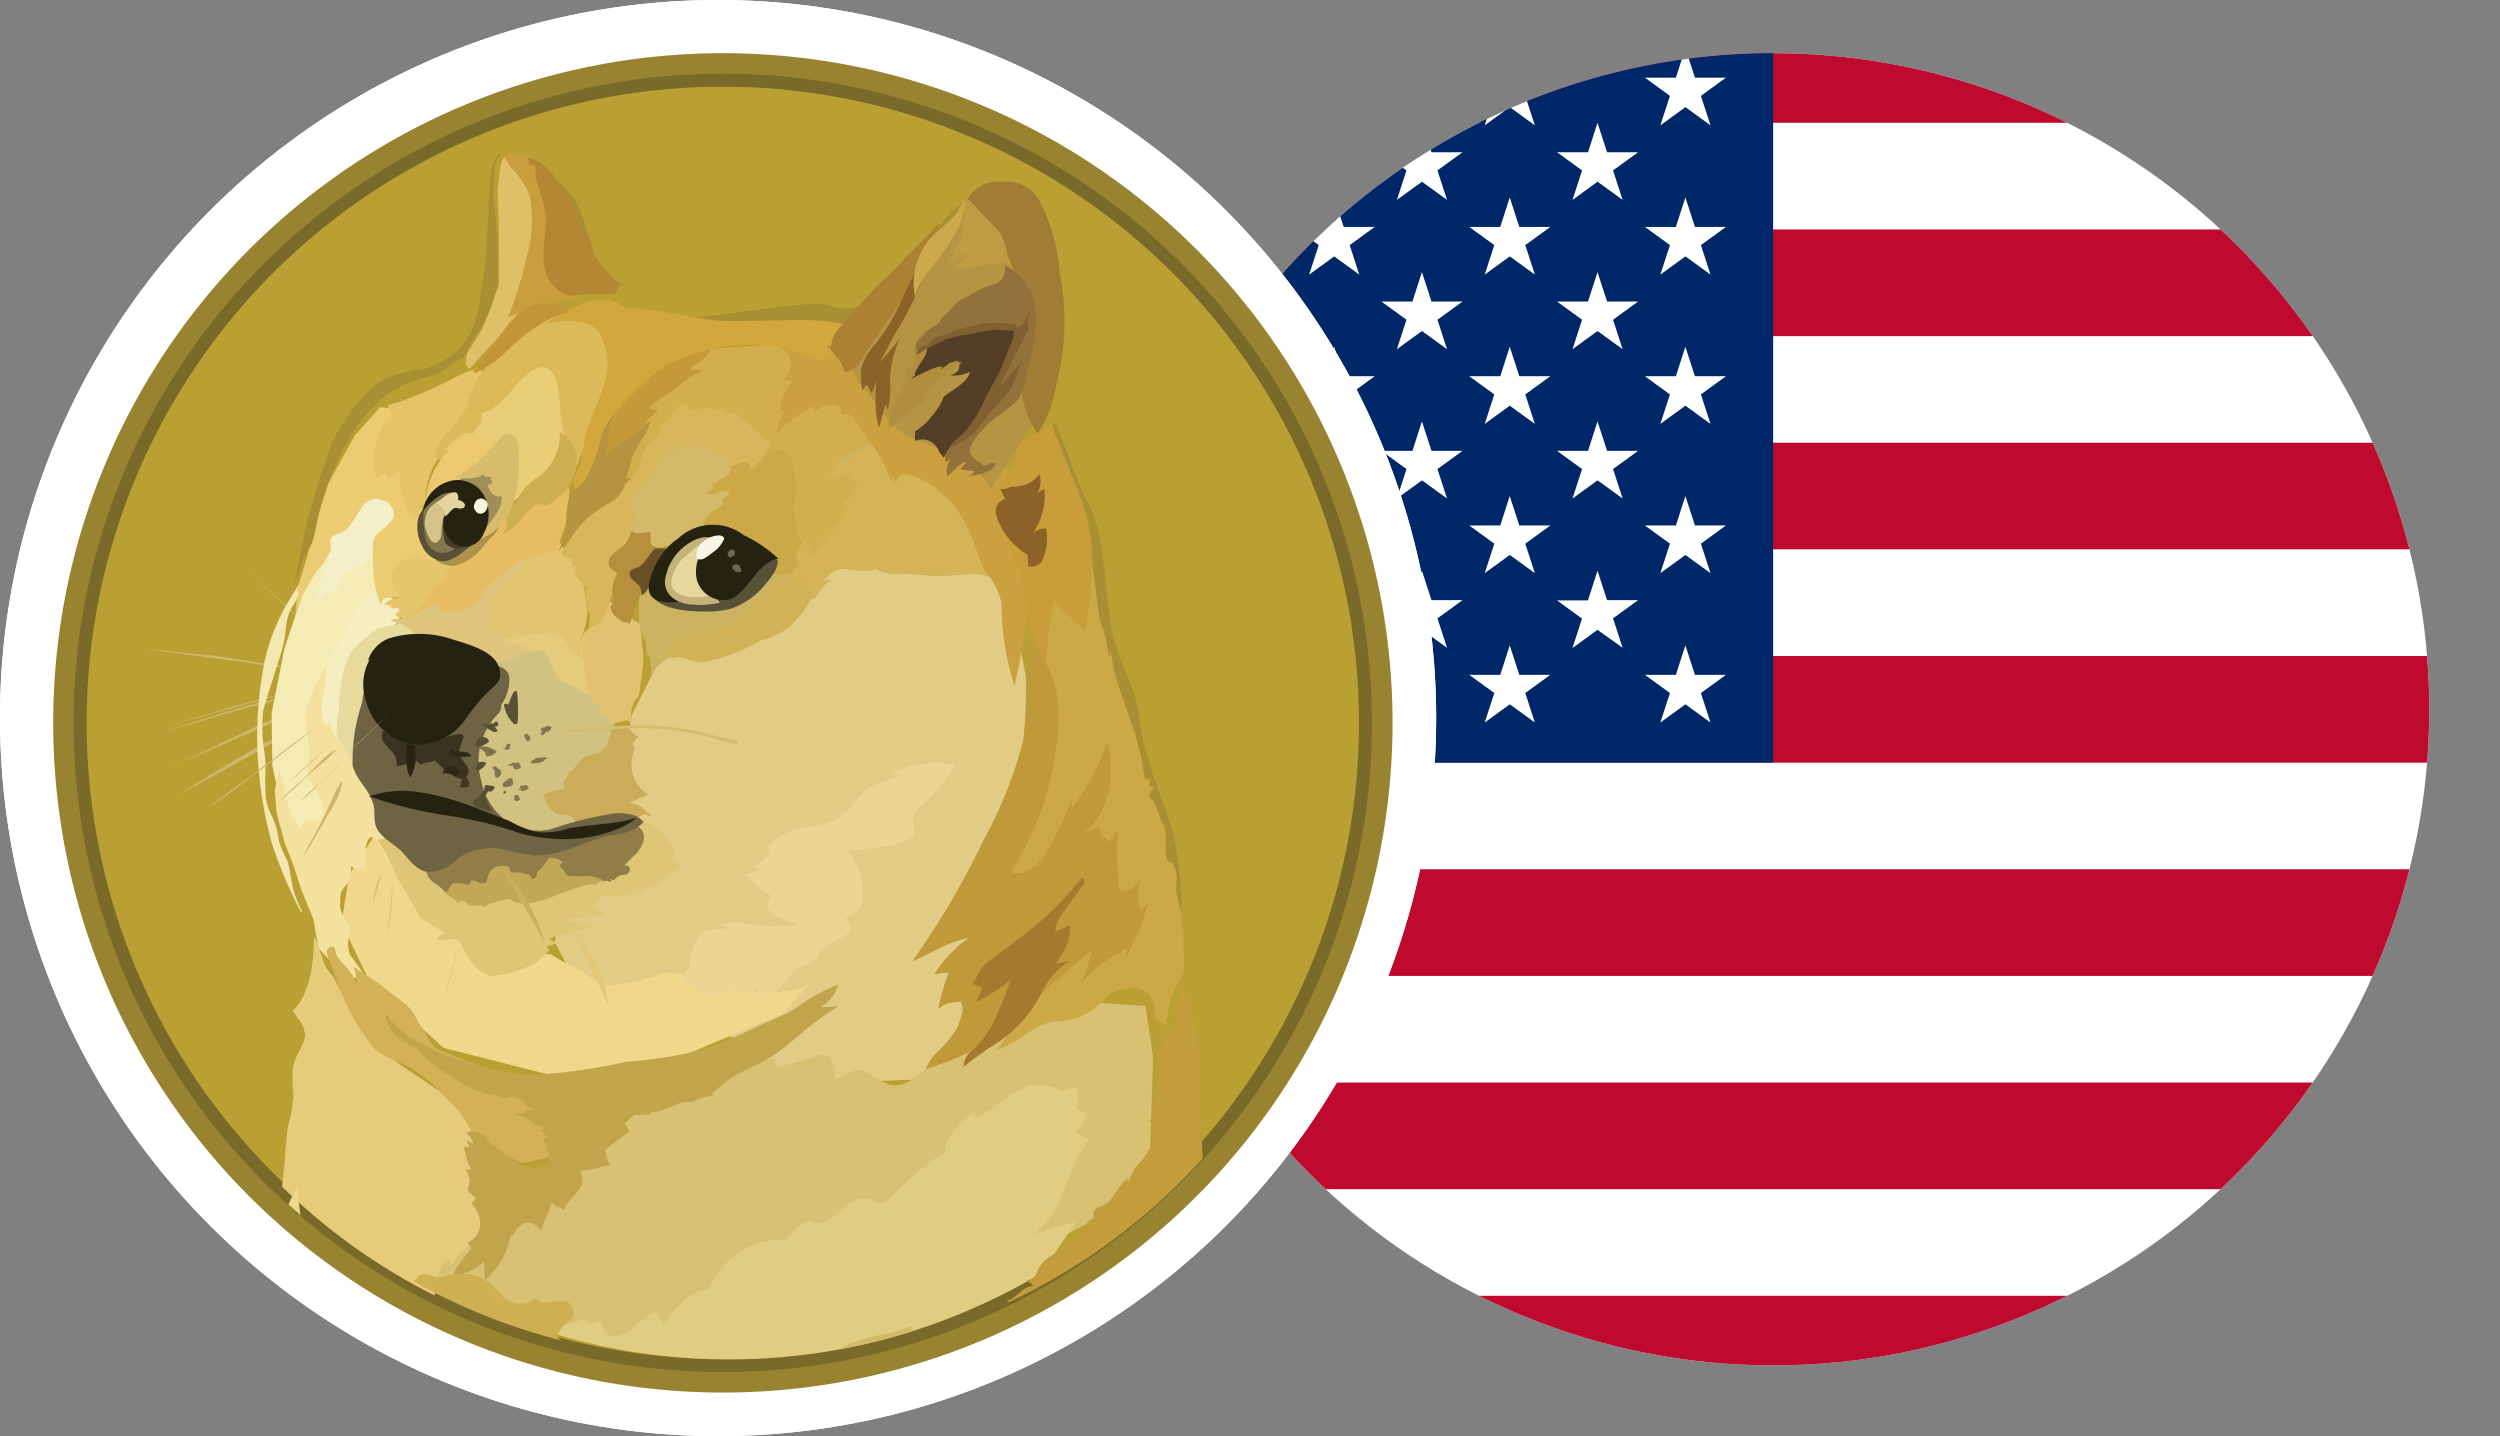 <?xml version="1.0" encoding="UTF-8"?> <svg xmlns="http://www.w3.org/2000/svg" xmlns:xlink="http://www.w3.org/1999/xlink" width="47" height="27" viewBox="0 0 47 27"><rect x="0" y="0" width="47" height="27" fill="#808080" stroke="none"/><defs><clipPath id="clip-path"><path id="Path_105307" data-name="Path 105307" d="M53.175,17.287A12.335,12.335,0,1,0,65.51,4.952,12.335,12.335,0,0,0,53.175,17.287" transform="translate(-53.175 -4.952)" fill="none"></path></clipPath><clipPath id="clip-path-2"><rect id="Rectangle_40153" data-name="Rectangle 40153" width="27" height="27" fill="none"></rect></clipPath></defs><g id="Group_27719" data-name="Group 27719" transform="translate(-1683 -2915)"><g id="Group_22951" data-name="Group 22951" transform="translate(1704 2916)"><g id="Group_22946" data-name="Group 22946" clip-path="url(#clip-path)"><rect id="Rectangle_36843" data-name="Rectangle 36843" width="52.124" height="26.062" transform="translate(-7.472 -0.696)" fill="#fff"></rect><rect id="Rectangle_36844" data-name="Rectangle 36844" width="52.124" height="2.005" transform="translate(-7.472 -0.696)" fill="#bf0a30"></rect><rect id="Rectangle_36845" data-name="Rectangle 36845" width="52.124" height="2.005" transform="translate(-7.472 3.314)" fill="#bf0a30"></rect><rect id="Rectangle_36846" data-name="Rectangle 36846" width="52.124" height="2.005" transform="translate(-7.472 7.323)" fill="#bf0a30"></rect><rect id="Rectangle_36847" data-name="Rectangle 36847" width="52.124" height="2.005" transform="translate(-7.472 11.333)" fill="#bf0a30"></rect><rect id="Rectangle_36848" data-name="Rectangle 36848" width="52.124" height="2.005" transform="translate(-7.472 15.342)" fill="#bf0a30"></rect><rect id="Rectangle_36849" data-name="Rectangle 36849" width="52.124" height="2.005" transform="translate(-7.472 19.352)" fill="#bf0a30"></rect><rect id="Rectangle_36850" data-name="Rectangle 36850" width="52.124" height="2.005" transform="translate(-7.472 23.361)" fill="#bf0a30"></rect><rect id="Rectangle_36851" data-name="Rectangle 36851" width="19.807" height="14.033" transform="translate(-7.472 -0.696)" fill="#002868"></rect><path id="Path_105275" data-name="Path 105275" d="M54.068,4.28l.18.554h.583l-.471.342.18.554-.471-.342L53.6,5.73l.18-.554-.471-.342h.583Z" transform="translate(-53.287 -4.374)" fill="#fff" fill-rule="evenodd"></path><path id="Path_105276" data-name="Path 105276" d="M77.561,4.28l.18.554h.583l-.471.342.18.554-.471-.342-.471.342.18-.554L76.8,4.834h.583Z" transform="translate(-73.479 -4.374)" fill="#fff" fill-rule="evenodd"></path><path id="Path_105277" data-name="Path 105277" d="M101.054,4.28l.18.554h.583l-.471.342.18.554-.471-.342-.471.342.18-.554-.471-.342h.583Z" transform="translate(-93.671 -4.374)" fill="#fff" fill-rule="evenodd"></path><path id="Path_105278" data-name="Path 105278" d="M124.547,4.28l.18.554h.583l-.471.342.18.554-.471-.342-.471.342.18-.554-.471-.342h.583Z" transform="translate(-113.862 -4.374)" fill="#fff" fill-rule="evenodd"></path><path id="Path_105279" data-name="Path 105279" d="M65.814,14.266l.18.554h.583l-.471.342.18.554-.471-.342-.471.342.18-.554-.471-.342h.583Z" transform="translate(-63.383 -12.958)" fill="#fff" fill-rule="evenodd"></path><path id="Path_105280" data-name="Path 105280" d="M89.307,14.266l.18.554h.583l-.471.342.18.554-.471-.342-.471.342.18-.554-.471-.342h.583Z" transform="translate(-83.575 -12.958)" fill="#fff" fill-rule="evenodd"></path><path id="Path_105281" data-name="Path 105281" d="M112.8,14.266l.18.554h.583l-.471.342.18.554-.471-.342-.471.342.18-.554-.471-.342h.583Z" transform="translate(-103.767 -12.958)" fill="#fff" fill-rule="evenodd"></path><path id="Path_105282" data-name="Path 105282" d="M54.068,24.253l.18.554h.583l-.471.342.18.554-.471-.342L53.6,25.7l.18-.554-.471-.342h.583Z" transform="translate(-53.287 -21.541)" fill="#fff" fill-rule="evenodd"></path><path id="Path_105283" data-name="Path 105283" d="M77.561,24.253l.18.554h.583l-.471.342.18.554-.471-.342-.471.342.18-.554-.471-.342h.583Z" transform="translate(-73.479 -21.541)" fill="#fff" fill-rule="evenodd"></path><path id="Path_105284" data-name="Path 105284" d="M101.054,24.253l.18.554h.583l-.471.342.18.554-.471-.342-.471.342.18-.554-.471-.342h.583Z" transform="translate(-93.671 -21.541)" fill="#fff" fill-rule="evenodd"></path><path id="Path_105285" data-name="Path 105285" d="M124.547,24.253l.18.554h.583l-.471.342.18.554-.471-.342-.471.342.18-.554-.471-.342h.583Z" transform="translate(-113.862 -21.541)" fill="#fff" fill-rule="evenodd"></path><path id="Path_105286" data-name="Path 105286" d="M65.814,34.24l.18.554h.583l-.471.342.18.554-.471-.342-.471.342.18-.554-.471-.342h.583Z" transform="translate(-63.383 -30.125)" fill="#fff" fill-rule="evenodd"></path><path id="Path_105287" data-name="Path 105287" d="M89.307,34.24l.18.554h.583l-.471.342.18.554-.471-.342-.471.342.18-.554-.471-.342h.583Z" transform="translate(-83.575 -30.125)" fill="#fff" fill-rule="evenodd"></path><path id="Path_105288" data-name="Path 105288" d="M112.8,34.24l.18.554h.583l-.471.342.18.554-.471-.342-.471.342.18-.554-.471-.342h.583Z" transform="translate(-103.767 -30.125)" fill="#fff" fill-rule="evenodd"></path><path id="Path_105289" data-name="Path 105289" d="M54.068,44.227l.18.554h.583l-.471.342.18.554-.471-.342-.471.342.18-.554-.471-.342h.583Z" transform="translate(-53.287 -38.708)" fill="#fff" fill-rule="evenodd"></path><path id="Path_105290" data-name="Path 105290" d="M77.561,44.227l.18.554h.583l-.471.342.18.554-.471-.342-.471.342.18-.554-.471-.342h.583Z" transform="translate(-73.479 -38.708)" fill="#fff" fill-rule="evenodd"></path><path id="Path_105291" data-name="Path 105291" d="M101.054,44.227l.18.554h.583l-.471.342.18.554-.471-.342-.471.342.18-.554-.471-.342h.583Z" transform="translate(-93.671 -38.708)" fill="#fff" fill-rule="evenodd"></path><path id="Path_105292" data-name="Path 105292" d="M124.547,44.227l.18.554h.583l-.471.342.18.554-.471-.342-.471.342.18-.554-.471-.342h.583Z" transform="translate(-113.862 -38.708)" fill="#fff" fill-rule="evenodd"></path><path id="Path_105293" data-name="Path 105293" d="M65.814,54.214l.18.554h.583l-.471.342.18.554-.471-.342-.471.342.18-.554-.471-.342h.583Z" transform="translate(-63.383 -47.292)" fill="#fff" fill-rule="evenodd"></path><path id="Path_105294" data-name="Path 105294" d="M89.307,54.214l.18.554h.583l-.471.342.18.554-.471-.342-.471.342.18-.554-.471-.342h.583Z" transform="translate(-83.575 -47.292)" fill="#fff" fill-rule="evenodd"></path><path id="Path_105295" data-name="Path 105295" d="M112.8,54.214l.18.554h.583l-.471.342.18.554-.471-.342-.471.342.18-.554-.471-.342h.583Z" transform="translate(-103.767 -47.292)" fill="#fff" fill-rule="evenodd"></path><path id="Path_105296" data-name="Path 105296" d="M54.068,64.2l.18.554h.583l-.471.342.18.554-.471-.342-.471.342.18-.554-.471-.342h.583Z" transform="translate(-53.287 -55.875)" fill="#fff" fill-rule="evenodd"></path><path id="Path_105297" data-name="Path 105297" d="M77.561,64.2l.18.554h.583l-.471.342.18.554-.471-.342-.471.342.18-.554-.471-.342h.583Z" transform="translate(-73.479 -55.875)" fill="#fff" fill-rule="evenodd"></path><path id="Path_105298" data-name="Path 105298" d="M101.054,64.2l.18.554h.583l-.471.342.18.554-.471-.342-.471.342.18-.554-.471-.342h.583Z" transform="translate(-93.671 -55.875)" fill="#fff" fill-rule="evenodd"></path><path id="Path_105299" data-name="Path 105299" d="M124.547,64.2l.18.554h.583l-.471.342.18.554-.471-.342-.471.342.18-.554-.471-.342h.583Z" transform="translate(-113.862 -55.875)" fill="#fff" fill-rule="evenodd"></path><path id="Path_105300" data-name="Path 105300" d="M65.814,74.188l.18.554h.583l-.471.342.18.554-.471-.342-.471.342.18-.554-.471-.342h.583Z" transform="translate(-63.383 -64.459)" fill="#fff" fill-rule="evenodd"></path><path id="Path_105301" data-name="Path 105301" d="M89.307,74.188l.18.554h.583l-.471.342.18.554-.471-.342-.471.342.18-.554-.471-.342h.583Z" transform="translate(-83.575 -64.459)" fill="#fff" fill-rule="evenodd"></path><path id="Path_105302" data-name="Path 105302" d="M112.8,74.188l.18.554h.583l-.471.342.18.554L112.8,75.3l-.471.342.18-.554-.471-.342h.583Z" transform="translate(-103.767 -64.459)" fill="#fff" fill-rule="evenodd"></path><path id="Path_105303" data-name="Path 105303" d="M54.068,84.175l.18.554h.583l-.471.342.18.554-.471-.342-.471.342.18-.554-.471-.342h.583Z" transform="translate(-53.287 -73.042)" fill="#fff" fill-rule="evenodd"></path><path id="Path_105304" data-name="Path 105304" d="M77.561,84.175l.18.554h.583l-.471.342.18.554-.471-.342-.471.342.18-.554-.471-.342h.583Z" transform="translate(-73.479 -73.042)" fill="#fff" fill-rule="evenodd"></path><path id="Path_105305" data-name="Path 105305" d="M101.054,84.175l.18.554h.583l-.471.342.18.554-.471-.342-.471.342.18-.554-.471-.342h.583Z" transform="translate(-93.671 -73.042)" fill="#fff" fill-rule="evenodd"></path><path id="Path_105306" data-name="Path 105306" d="M124.547,84.175l.18.554h.583l-.471.342.18.554-.471-.342-.471.342.18-.554-.471-.342h.583Z" transform="translate(-113.862 -73.042)" fill="#fff" fill-rule="evenodd"></path></g></g><circle id="Ellipse_660" data-name="Ellipse 660" cx="13.5" cy="13.5" r="13.5" transform="translate(1683 2915)" fill="#fff"></circle><circle id="Ellipse_661" data-name="Ellipse 661" cx="13.5" cy="13.5" r="13.5" transform="translate(1683 2915)" fill="#fff"></circle><g id="Group_27718" data-name="Group 27718" transform="translate(11 -35)"><path id="Path_133240" data-name="Path 133240" d="M12.59,0A12.59,12.59,0,1,1,0,12.59,12.59,12.59,0,0,1,12.59,0" transform="translate(1673 2951)" fill="#988430"></path><path id="Path_133241" data-name="Path 133241" d="M52.205,40A12.205,12.205,0,1,1,40,52.205,12.205,12.205,0,0,1,52.205,40" transform="translate(1633.383 2911.385)" fill="#7a6a2a"></path><path id="Path_133242" data-name="Path 133242" d="M77.46,65.5A11.96,11.96,0,1,1,65.5,77.46,11.96,11.96,0,0,1,77.46,65.5" transform="translate(1608.129 2886.13)" fill="#ba9f33"></path><path id="Path_133243" data-name="Path 133243" d="M179.563,960.317c-.068-.063-.14-.124-.206-.187s-.135-.124-.2-.187l-.2-.192c-.033-.033-.068-.062-.1-.1l-.1-.091c-.268-.255-.539-.51-.8-.765.274.251.542.5.817.755l.1.1c.033.033.068.063.1.1l.2.187c.068.063.135.124.2.192s.133.13.2.192M176,960.278s.976.1,1.453.169c.441.063,1.822.274,1.822.274Zm0,0c.274.023.548.052.823.082.14.013.274.029.409.042l.206.023.2.029.817.13.409.068c.135.023.268.049.409.072-.135-.013-.274-.033-.409-.053l-.409-.059-.817-.12c-.068-.01-.135-.023-.2-.033l-.206-.024c-.135-.013-.274-.033-.409-.049-.275-.031-.549-.066-.823-.109m3.178.7s-1.042.264-1.394.365-1.394.414-1.394.414Z" transform="translate(1498.691 2001.916)" fill="#cfb66c"></path><path id="Path_133244" data-name="Path 133244" d="M220.081,1185.1c-.232.068-.462.135-.7.2l-.7.187-.692.2-.346.1c-.114.033-.232.063-.35.1.114-.039.232-.078.346-.111l.346-.11c.232-.072.462-.141.692-.213s.467-.121.7-.177.459-.113.694-.164m-2.644,1.421c.114-.042,1.438-.66,1.744-.8.154-.072.6-.231.6-.231Z" transform="translate(1457.789 1777.868)" fill="#cfb66c"></path><path id="Path_133245" data-name="Path 133245" d="M231.6,1227.622c.1-.038.2-.086.293-.13l.288-.135.578-.278c.192-.091.379-.192.578-.278.1-.042.2-.078.3-.111l.154-.049c.053-.013.1-.029.154-.042-.192.091-.4.169-.588.259s-.389.173-.588.259l-.588.259c-.2.08-.389.164-.586.246m.128.538s1.2-.7,1.611-.928c.216-.12.915-.466.915-.466Z" transform="translate(1443.625 1736.79)" fill="#cfb66c"></path><path id="Path_133246" data-name="Path 133246" d="M244.9,1165.173c.2-.124.409-.251.615-.379l.308-.186c.1-.063.206-.12.314-.183s.206-.124.313-.183a1.134,1.134,0,0,1,.16-.082l.163-.082c.216-.1.432-.213.66-.3-.206.131-.418.241-.63.356-.1.059-.213.111-.317.169s-.206.121-.314.177-.206.12-.314.177l-.317.173Zm4.064-2.173s-.745.572-.987.755-.951.7-.951.7l.389-.519Z" transform="translate(1430.455 1799.764)" fill="#cfb66c"></path><path id="Path_133247" data-name="Path 133247" d="M911.782,924.414l-.382-.722.222-.9,1.581-.611-.673-1.381.333-1.4.624-1.248,1.93-.3,1.417-1.351,3.062.231.6,3.273-1.157,4.123-.66,2.133-2.672.1-1.241-.86-1.453-.608Z" transform="translate(771.028 2044.016)" fill="#e2cc85"></path><path id="Path_133248" data-name="Path 133248" d="M532.893,1449.1a2.263,2.263,0,0,1-1,.131c-.183-.245-1.461-.36-1.461-.36a.709.709,0,0,0-.441.068,4.93,4.93,0,0,1-.8.163c-.251.063-.5-.264-.692-.333a2.709,2.709,0,0,1-.447-.245l-.539-.053-1.081-.457-1.718-1.712-.466.731-.144.9.519,1.072,1.4,1.274,2.727.692,1.617-.476,2.025-.856Z" transform="translate(1154.315 1519.421)" fill="#f1d789"></path><path id="Path_133249" data-name="Path 133249" d="M405.844,918.936l.346-1.048.413-.677,1.329-.111-.4,1.163-1.111,1.976.461,1.765-.816.408-.251-.385-.2-.883-.013-.992Z" transform="translate(1271.505 2043.253)" fill="#f4ecb4"></path><path id="Path_133250" data-name="Path 133250" d="M414.168,1135.469l-.255-.356a.581.581,0,0,1-.029-.317c.038-.15.033-.16.013-.216s-.183-.251-.173-.418-.013-.226.111-.36a.453.453,0,0,0,.091-.356l.169.1.038-.059a.174.174,0,0,1,.063.124c.013-.1-.043-.591.086-.7s.356.519.356.519l-.139-.915-.36-.938-.639-.856-.038-.943v-.082a3.14,3.14,0,0,0-.375.808c-.059.245.082.542.053.894s-.053.323.033.462.293.424.213.63c-.072.177-.317.053-.317.053a.536.536,0,0,1-.114.2.436.436,0,0,0-.1-.192c0,.033-.013.078-.013.078s-.042-.135-.086-.3c-.058-.226-.12-.523-.177-.683-.023.091-.082.369-.082.369l.033.428.16.588.154.385.15.47.13.316.1.241.091.542.441.466.236.1Z" transform="translate(1264.67 1832.84)" fill="#f3e19d"></path><path id="Path_133251" data-name="Path 133251" d="M399.14,955.655a3.7,3.7,0,0,0-.409,1.082,7.148,7.148,0,0,0-.115,1.856,7.717,7.717,0,0,0,.259,1.529,8.548,8.548,0,0,0,.552,1.3l.013-.029a1.992,1.992,0,0,1-.16-.4c-.053-.206-.072-.451-.121-.562a2.8,2.8,0,0,1-.15-.342,1.453,1.453,0,0,0-.14-.49,1,1,0,0,1-.111-.388c-.019-.245.01-.519-.013-.745a2.955,2.955,0,0,1-.033-.827c.039-.2.241-.755.365-1.2.082-.284.033-.523.183-.77a2.158,2.158,0,0,0,.274-.611c.04-.137-.4.6-.394.6" transform="translate(1278.236 2005.733)" fill="#f2e8b0"></path><path id="Path_133252" data-name="Path 133252" d="M500.873,996.6a.639.639,0,0,0-.241.135c-.078.082-.111.15-.216.288a2.28,2.28,0,0,0-.2.424c-.086.169-.274.424-.3.516s-.062.519-.111.721a.962.962,0,0,0,.049.451l.111-.023a.35.35,0,0,0,.111.241c.111.1.13-.323.13-.323l.414-1.4.624-.424.068-.342Z" transform="translate(1178.248 1964.494)" fill="#f5eec0"></path><path id="Path_133253" data-name="Path 133253" d="M528.025,1045.366a1.045,1.045,0,0,0-.437.124c-.059.042-.082.078-.144.131a.945.945,0,0,0-.288.308,2.023,2.023,0,0,0-.177.669c-.019.15-.019.288-.033.409a1.659,1.659,0,0,0-.033.385c.019.187.212.284.231.5l.4-.2.375-1.48.8-.5-.451-.506Z" transform="translate(1151.416 1916.385)" fill="#e6db9d"></path><path id="Path_133254" data-name="Path 133254" d="M424.2,1614.307c0-.015,0-.029,0-.044.058-.5.068-.879.111-1.116a2.919,2.919,0,0,0,.1-.588,2.674,2.674,0,0,1-.01-.506c.029-.206.232-.451.226-.62a.524.524,0,0,0-.131-.3c-.059-.082-.1-.15-.1-.15s.4-.274.4-1.379a.1.1,0,0,1,.023.01l.2.558.135.164.515.961.664.644.98.66.615.669.063,1.784-.8,1.042-.132.239a11.462,11.462,0,0,1-2.842-2.022" transform="translate(1253.106 1358.017)" fill="#e5cb7a"></path><path id="Path_133255" data-name="Path 133255" d="M679.4,1742.98a.547.547,0,0,1,.2-.365.228.228,0,0,1,.043.13,1.156,1.156,0,0,1,.788-.529.811.811,0,0,0,.65-.477l1.111-1.01,1.27-1.169,1.544-.542.722-.177a.4.4,0,0,1-.013.169,3.544,3.544,0,0,0,.741-.187c.124-.049.241-.068.3,0a.666.666,0,0,1,.111.409c.15-.033.323-.177.462-.164.222.023.418.284.644.284.3,0,.432-.183.64-.327.124-.086.3-.192.4-.265.241-.177,2.794-.957,2.794-.957l.894.059.144.961-.077,2.512-.029.028-4.068,2.124-5.639.865a11.363,11.363,0,0,1-3.606-1.24Z" transform="translate(1000.832 1231.05)" fill="#d8c173"></path><path id="Path_133256" data-name="Path 133256" d="M459.8,2095.458c.08-.167.152-.308.164-.358.01.1.028.323.065.559-.077-.066-.154-.134-.23-.2" transform="translate(1217.621 877.186)" fill="#f1d789"></path><path id="Path_133257" data-name="Path 133257" d="M888.1,1902.2l.729-.2.063.019s.033.019.033.086c.091-.052.169-.042.226-.078.029.063.059.268.187.293a.575.575,0,0,0,.424-.169,2.9,2.9,0,0,1,.432-.317,2.556,2.556,0,0,1,.121.259c.164-.13.447-.66.852-.65a1.535,1.535,0,0,1,.562-.679,1.225,1.225,0,0,1,.9-.251,1.553,1.553,0,0,1,.424-.379.392.392,0,0,0,.35.023c.169-.078.36-.379.611-.418a.562.562,0,0,1,.081-.006.586.586,0,0,1,.309.088c.093.057.731-.726,1.235-.967-.019-.059-.059-.278.533-.765.033.029.01.111.033.115a1.4,1.4,0,0,0,.337-.2,2.756,2.756,0,0,1,.66-.4.922.922,0,0,1,.634.1.32.32,0,0,1,.091-.043,1.159,1.159,0,0,0,.177-.038,1.222,1.222,0,0,1,0,.424.934.934,0,0,0,.192.082.861.861,0,0,1-.226.342c.1.049.114.1.259.154a2.808,2.808,0,0,0-.2.308c-.043.091-.2.47-.264.615s-.169.409-.216.462a3.66,3.66,0,0,1-.346.389c.115-.042.588-.187.788-.241l-.652.968a11.41,11.41,0,0,1-9.343,1.082Z" transform="translate(794.14 1072.807)" fill="#e0cd81"></path><path id="Path_133258" data-name="Path 133258" d="M626.836,937.164a.709.709,0,0,0-.2.023c-.033.023.169.072.232.1a.531.531,0,0,1,.232.215,9.828,9.828,0,0,0,1.216.558l.837-.042.289-.4-.548-.481.385-1.134-.51.082-1.225.731-.614.236Z" transform="translate(1052.718 2024.465)" fill="#dfc57c"></path><path id="Path_133259" data-name="Path 133259" d="M838.7,1057.178a.132.132,0,0,0,.112.063h0a.512.512,0,0,1,.4.131c.111.14.418.588.418.588l.736.265.047-.866-.8-.558-.915.337v.043Z" transform="translate(842.775 1904.872)" fill="#e5cc7c"></path><path id="Path_133260" data-name="Path 133260" d="M778.442,1107.889a.805.805,0,0,0,.3-.053c.169-.063.447-.2.568-.144.169.072.135.3.317.5.111.124.313.12.428.255s.51.072.51.072l.15.808-.6.77-.2.957h-.813l-.744-.293-.365-.885.183-.894Z" transform="translate(902.879 1854.556)" fill="#d2c281"></path><path id="Path_133261" data-name="Path 133261" d="M985.321,1013.168a.2.2,0,0,0,.063.01.162.162,0,0,0-.053.173c.019.111.082.251.029.337a.427.427,0,0,1,.091.16c.033.1.042.183.259.2a.483.483,0,0,0-.086.068c-.026.026.15.131.226.251a1.79,1.79,0,0,0,.284-.067l.042.029.091-.038s-.086-.033-.023-.241c.059-.183.111-.173.115-.187a1.86,1.86,0,0,0,.042-.284,3.5,3.5,0,0,0,.053-.409l-.062-.679-.35-.213-.284-.274-.268.506-.177.176-.013.438Z" transform="translate(697.644 1949.241)" fill="#e2c270"></path><path id="Path_133262" data-name="Path 133262" d="M1075,688.249a2.315,2.315,0,0,1,.086.314.333.333,0,0,0,.013-.082,3.6,3.6,0,0,1,.059.379c.019,0,.038-.01.043.01a1.644,1.644,0,0,1,.038.356.967.967,0,0,1,.327-.327.566.566,0,0,1,.264-.1c.15,0,.259.1.438.1a3.326,3.326,0,0,0,1.111-.414,1.458,1.458,0,0,0,.523-.241,1.352,1.352,0,0,0,.274-.342c.135-.231.274-.432.414-.457a.863.863,0,0,1-.157.014h-.035c-.012,0,.042-.043.115-.1a.447.447,0,0,1,.284-.13c.222,0,.333.033.457.033a.628.628,0,0,0,.2-.033.785.785,0,0,0,.424.091c.294,0,.49.029.644.043s.669-.043.816-.038a.712.712,0,0,1,.278.068l-.477-1.385-1.712-1.5-1.019.721-1.568,1.568-1.517.563-.317.356v.542Z" transform="translate(609.007 2273.468)" fill="#ccb360"></path><path id="Path_133263" data-name="Path 133263" d="M1364.427,729.943s.043-.042.114-.1a.447.447,0,0,1,.284-.131c.221,0,.333.033.457.033a.618.618,0,0,0,.2-.033.784.784,0,0,0,.424.091c.294,0,.49.029.644.042s.669-.042.818-.038a.716.716,0,0,1,.278.068l-.215-.624-.251-.476-.715-.784-.865-.51s-.3-.082-.3-.082l-.778.471-.706,1.826-.013.385.457.216c.114-.192.241-.346.36-.365-.108.01-.189.01-.189.01" transform="translate(323.05 2230.97)" fill="#d5b457"></path><path id="Path_133264" data-name="Path 133264" d="M1143.532,977.67c-.068,0-.124-.01-.14-.059-.059-.163-.1-.187-.154-.187s-.115.1-.154.114-.085-.12-.085-.12l-.043-.019a2.616,2.616,0,0,0-.428.356,3.6,3.6,0,0,1-.6.578,6.3,6.3,0,0,1-.731.111.946.946,0,0,0-.346.169c-.023.025.068.052.082.078s-.15.013-.163.038a.622.622,0,0,0,.062.187.309.309,0,0,1,.134-.033c.15,0,.259.1.438.1a3.328,3.328,0,0,0,1.111-.414,1.454,1.454,0,0,0,.523-.241,1.354,1.354,0,0,0,.274-.342,2.642,2.642,0,0,1,.219-.311" transform="translate(543.784 1983.473)" fill="#d2b257"></path><path id="Path_133265" data-name="Path 133265" d="M508.376,1656.161a1.624,1.624,0,0,0-.4-.516c-.1-.1-.164-.192-.232-.255a3.175,3.175,0,0,0-.389-.294c-.264-.2-.552-.2-.774-.438a4.046,4.046,0,0,1-.66-1.173c-.177-.47-.226-.62-.226-.634s.049-.1.111-.091.063.134.078.163a1,1,0,0,0,.1.134,1.261,1.261,0,0,1,.288.418,1.868,1.868,0,0,0-.068-.337s.342.215.634.441.414.3.5.447a6.845,6.845,0,0,0,.385.634,10.991,10.991,0,0,0,1.423.529l.631.47.314.687-.245.385-.47.1-.764-.342Z" transform="translate(1172.443 1315.036)" fill="#d2b159"></path><path id="Path_133266" data-name="Path 133266" d="M606.987,1702.563a1.787,1.787,0,0,0,.548.5,5.24,5.24,0,0,0,1.4.519,3.877,3.877,0,0,0,.822.124,11.8,11.8,0,0,0,1.744-.251,8.393,8.393,0,0,0,1.111-.154,5.689,5.689,0,0,0,1.245-.462c.3-.14.582-.245.807-.379a3.406,3.406,0,0,1,.817-.457.693.693,0,0,1-.333.424c.14,0,.333-.014.333-.014a6.22,6.22,0,0,0-.515.36c-.2.154-.47.415-.745.588-.177.11-.369.192-.5.259a2.224,2.224,0,0,0-.634.462.278.278,0,0,1,.078,0,1.493,1.493,0,0,0-.438.131.6.6,0,0,0-.222.019c-.091.029-.212.1-.337.131a.417.417,0,0,1-.236.029l.029.059s-.231,0-.308,0c.013,0,.01.01.01.01a.1.1,0,0,0-.039.014.421.421,0,0,1-.12.053c-.023,0-.042,0-.072.01.01.023.086.154.121.231-.029.019-.467.35-.467.35a.3.3,0,0,1,.033.068c.013.042.019.1.033.134.033.059.052.068.052.068s-.052.01-.144.033a2.712,2.712,0,0,1-.308.072,1.106,1.106,0,0,1-.125.01.34.34,0,0,1-.053.4c-.158.189-.206.216-.255.337a.6.6,0,0,0-.078-.049.33.33,0,0,1-.15-.1,1.185,1.185,0,0,1-.059.183,2.23,2.23,0,0,0-.134.356c-.053-.059-.15-.173-.284-.15s-.241.206-.264.259c0-.033-.023-.059-.029-.019a1.478,1.478,0,0,1-.49.852c0-.091,0-.294-.013-.36a.946.946,0,0,1-.365.216c-.274.12-.231.241-.231.241a.607.607,0,0,1,.124-.4c.15-.2.241-.3.241-.313a.1.1,0,0,0-.019-.043c-.019-.019-.059-.042-.059-.059a.391.391,0,0,0,.241-.35.617.617,0,0,0-.163-.389c-.01-.01.091-.082.078-.1s-.134-.1-.15-.154a.527.527,0,0,1,.019-.085.245.245,0,0,0,.019-.1.8.8,0,0,0-.078-.2,1.036,1.036,0,0,0,.111,0,.938.938,0,0,1-.091-.183,2.279,2.279,0,0,0-.059-.241c.033,0,.114.01.114,0,0-.029-.072-.078-.038-.115a.194.194,0,0,1,.111.078.445.445,0,0,0-.144-.232.352.352,0,0,1,.284.019.386.386,0,0,1,.154.164s.068.053.173.131a1.892,1.892,0,0,0,.519.327.546.546,0,0,0,.284.01.454.454,0,0,0,.12-.049.211.211,0,0,1,.043-.019,1.031,1.031,0,0,0-.072-.121c.033,0,.072,0,.072,0s.023-.053-.082-.154c.023-.023.053-.039.053-.078a.234.234,0,0,1-.1-.072c.019-.014.048-.059.082-.072-.029-.023-.1-.121-.135-.131a.59.59,0,0,0,.091-.042c.029-.016-.164-.042-.216-.078a1.256,1.256,0,0,0-.177-.124c-.049-.019-.135-.029-.169-.068a.534.534,0,0,0,.125,0c.029,0,.043,0,.053,0s0-.042.072-.052a.358.358,0,0,0,.1-.033c.033-.016-.072,0-.154-.082a.6.6,0,0,0-.2-.15c-.049-.01-.14.033-.2.029a.174.174,0,0,1-.111-.049,1.632,1.632,0,0,1-.833-.327,2.926,2.926,0,0,1-.712-.572.769.769,0,0,1-.134-.062c-.186-.1-.445-.3-.437-.564Z" transform="translate(1072.279 1266.506)" fill="#c2a44d"></path><path id="Path_133267" data-name="Path 133267" d="M1344.765,520.552a.249.249,0,0,1,.115.078.358.358,0,0,1-.059.516.332.332,0,0,0,.187.029.905.905,0,0,0-.245.428.164.164,0,0,0,.072.169.649.649,0,0,0-.13.385,1.507,1.507,0,0,1,.192-.183,5.185,5.185,0,0,1,.477-.327v.014a.271.271,0,0,0,.014.087c.01.028.251-.206.462-.115.1.043.052.177.052.177a.224.224,0,0,1,.222.043,4.127,4.127,0,0,1,.287.418c.029.043.1.125.183.251a3.183,3.183,0,0,1,.264.558c0-.1.029-.259.317-.16a1.766,1.766,0,0,1,.889.731c.274.417.342.889.48,1.068a1.529,1.529,0,0,1,.294.582,5.1,5.1,0,0,0,.245,1.562c.082-.327.206-1.052.206-1.052l.068-.64.078-1.98-2.068-1.717-1.617-1.173-1.052.1Z" transform="translate(341.99 2436.027)" fill="#caa13e"></path><path id="Path_133268" data-name="Path 133268" d="M1476.268,314.231s-.029-.192-.515-.519-.865-.323-1.215-.6c-.268-.216-.548-.712-.731-.875a1.19,1.19,0,0,1-.206-.628l.6-.5.888-1.285.751-.827.36.5.5.588.278,1.179.1,1.725Z" transform="translate(214.352 2644.971)" fill="#b59544"></path><path id="Path_133269" data-name="Path 133269" d="M1745.67,689.475c0-.04,0-.082,0-.123a2.2,2.2,0,0,0-.1-.651,14.257,14.257,0,0,0-.538-1.372c-.053-.293-.014-.317.043-.35a.859.859,0,0,0,.385-.578.548.548,0,0,1,.477-.437l.222-.163.337.842.293.761.091.582.068.5-.16,1.048-.787.712Z" transform="translate(-54.371 2272.176)" fill="#c89d3a"></path><path id="Path_133270" data-name="Path 133270" d="M670.5,2267.362v-.021a.169.169,0,0,0,.042-.039c.013-.019.023-.043.033-.049a.36.36,0,0,1,.16-.029,1.211,1.211,0,0,0,.245.059,1.631,1.631,0,0,1,.563-.063c.389.072.481.337.706.487a.451.451,0,0,0,.337.059h.052c.01,0,.082-.082.121-.078.078,0,.086.068.134.072a4.166,4.166,0,0,1,.447-.029.214.214,0,0,1,.087.356.855.855,0,0,0-.259.308,1.009,1.009,0,0,1,.086.072,11.371,11.371,0,0,1-2.753-1.1Z" transform="translate(1009.294 706.733)" fill="#ceb052"></path><path id="Path_133271" data-name="Path 133271" d="M1747.6,922.291a6.707,6.707,0,0,0,.409-.6,20.946,20.946,0,0,0-.333-2.822l.879-2.88-.023-.938a8.678,8.678,0,0,1,.144-1.241c.12.216.5.477.578.615a7.17,7.17,0,0,0,.15-1.419,10.567,10.567,0,0,1,.245,1.225l.173.751.226.8.251.842.15.582.085.14.072.245.068.264.2.62.115.51.091.924a1.3,1.3,0,0,1,.042.215.908.908,0,0,1-.013.177,2.148,2.148,0,0,1,.019.375.525.525,0,0,1-.141.385,2.316,2.316,0,0,0-.2.77l-.215-.144a.588.588,0,0,0-.059-.375.378.378,0,0,0-.409-.187,1.25,1.25,0,0,0-.4.12,1.267,1.267,0,0,1-1.063.506,1.8,1.8,0,0,0-.552.288,3.165,3.165,0,0,1-.486.257Z" transform="translate(-56.866 2047.453)" fill="#cca847"></path><path id="Path_133272" data-name="Path 133272" d="M1747.6,1714.588a.414.414,0,0,0,.038.022,11.448,11.448,0,0,0,3.642-2.7c-.012-.393-.026-.8-.041-.946-.033-.317-.01-.641-.019-.827s-.114-.947-.163-1.143a.5.5,0,0,0-.169-.294,2.348,2.348,0,0,0-.1.462c0,.092-.019.313-.019.369-.013,0-.019-.038-.019-.053-.019.049-.043.135-.053.144s.013-.082,0-.1-.038-.01-.033-.059a.518.518,0,0,1,.013-.085.724.724,0,0,0-.1.3c-.043.215-.043.222-.059.241s-.091.1-.1.131c0,.052.072.1.078.134,0,.049-.068.274-.091.385s-.013.327-.039.438-.038.16-.1.2c.048.01.1.023.1.023a.718.718,0,0,1-.1.533c-.062.086-.078.124-.144.2a.89.89,0,0,0-.241.414.641.641,0,0,1-.013-.1,1.885,1.885,0,0,0-.288.369c-.111.173-.264.163-.308.206a.2.2,0,0,0-.038.182c-.038.01-.111.023-.16.173a.36.36,0,0,1-.173.206.921.921,0,0,1-.259.082.309.309,0,0,1,.091.029,1.555,1.555,0,0,1-.313.222.647.647,0,0,0-.259.313.224.224,0,0,1-.187.144c.038.023.1.078.124.1a.431.431,0,0,0-.245.121c-.136.114-.184.147-.246.157" transform="translate(-56.672 1259.87)" fill="#c39d3c"></path><path id="Path_133273" data-name="Path 133273" d="M1466.1,2370.331a1.1,1.1,0,0,1,.24-.127,5.143,5.143,0,0,1,.751-.183,2.853,2.853,0,0,1,.365-.121c0,.035-.008.066-.011.1a10.856,10.856,0,0,1-1.346.335" transform="translate(221.704 605.029)" fill="#d2ba6b"></path><path id="Path_133274" data-name="Path 133274" d="M1591.334,1071.585a2.4,2.4,0,0,1-.173.548c-.111.212-.231.506-.231.506a.964.964,0,0,1,.023-.2,5.486,5.486,0,0,0-.577.365,1.973,1.973,0,0,0-.284.293,5.82,5.82,0,0,0,.2-.62,12.516,12.516,0,0,0-1.134,1l-1.06.858a3.95,3.95,0,0,1-.377.177c-.183.078-.4.144-.558.206a.9.9,0,0,1,.206-.314,2.282,2.282,0,0,0,.451-.577.52.52,0,0,0,0-.389c-.053.014-.173.019-.255.042a.494.494,0,0,0-.169.11,4.045,4.045,0,0,1,.2-.692c-.1,0-.274.033-.274.033a2.467,2.467,0,0,1,.654-.687,2.129,2.129,0,0,0-.369.114c-.241.1-.506.251-.7.333a15.546,15.546,0,0,0,1.352-2.3,7.971,7.971,0,0,0,.735-1.852,8.443,8.443,0,0,0,.053-1.042,6.938,6.938,0,0,0,.029-.9,2.139,2.139,0,0,1,.588,1.516,5.8,5.8,0,0,1-.9,2.9c.115.033.415.072.721-.462a6.307,6.307,0,0,0,.415-.9.844.844,0,0,1,.01.15,4.084,4.084,0,0,0,.66-1.225,1.7,1.7,0,0,1-.029,1.092,1.077,1.077,0,0,1-.409.6.909.909,0,0,0,.284-.121c.029.072.023.154.072.183s.114.078.124.124a1.484,1.484,0,0,0,.16-.251,5.346,5.346,0,0,0,.038,1.169.4.4,0,0,0,.409-.294,1.2,1.2,0,0,0-.023.65.81.81,0,0,0,.152-.149" transform="translate(102.241 1895.386)" fill="#c0993a"></path><path id="Path_133275" data-name="Path 133275" d="M1145.074,467.723a1.143,1.143,0,0,1-.4.063c-.222,0-.16-.086-.506-.086-.533,0-2.394.308-2.721.3a7.136,7.136,0,0,0,.715.091l2.372.033.476-.038.177-.361Z" transform="translate(543.179 2488.013)" fill="#a88f33"></path><path id="Path_133276" data-name="Path 133276" d="M803.374,908.127a2.7,2.7,0,0,0-.432.409,2.987,2.987,0,0,1-.342.438h.012a.31.31,0,0,0,.089-.013c.029-.009,0,.038-.023.049h.015a.139.139,0,0,1,.1.039.2.2,0,0,0-.068.278.3.3,0,0,0,.213.114s-.034.1.1.086a7.668,7.668,0,0,1,.784-.111.429.429,0,0,1,.35.241c.115.187.215.216.215.216a1.1,1.1,0,0,0,.053-.432,1.287,1.287,0,0,0,.091-.437l-.1-.745-.441-.558-.572.317Z" transform="translate(878.512 2052.481)" fill="#e3c571"></path><path id="Path_133277" data-name="Path 133277" d="M939.5,636.65s.042.1.222.111a.1.1,0,0,0-.013.082l.01.082a.187.187,0,0,0,.053-.038c.01.043-.01.111,0,.16a.379.379,0,0,0,.029.086.123.123,0,0,1,.01-.019.762.762,0,0,0,.135.192.079.079,0,0,1,.01-.038.135.135,0,0,0,.023.068.071.071,0,0,1-.019-.013,1.891,1.891,0,0,0,.063.466.246.246,0,0,0,.023-.033c0-.01,0,.086-.013.154a.679.679,0,0,0,0,.163.494.494,0,0,1,.114-.068.411.411,0,0,0,.212-.255,1.762,1.762,0,0,0,.078-.278.411.411,0,0,1,.038.115c0,.049.1.023.1.023l.019-.213.115-.481.1-.3.506-.788.914-.7.8.183.673-.914-1.159-.7-1.1.114-1,1.379-.8,1.251Z" transform="translate(743.049 2323.745)" fill="#d8b65b"></path><path id="Path_133278" data-name="Path 133278" d="M1058.284,538.588a1.25,1.25,0,0,0-.264.115c-.2.1-.333.135-.409.284a.738.738,0,0,0-.082.268,1.818,1.818,0,0,1,.213-.078c.082-.019.173-.013.163.019a.246.246,0,0,1-.038.063c-.016.018.154,0,.15.072a.387.387,0,0,1-.059.2c-.029.038-.15.1-.163.14-.033.091.014.1,0,.169a1.165,1.165,0,0,1-.288.457,2.5,2.5,0,0,0-.308.418,2.691,2.691,0,0,1-.16-.365c-.038.019-.245.135-.245.135l-.479-1.667.01-.111a.3.3,0,0,0,.053-.15c-.072-.023-.082-.043-.177-.135a1.183,1.183,0,0,0-.333-.278.212.212,0,0,0-.169-.125c-.116-.023-.187-.042-.187-.042a.2.2,0,0,0,.091-.072,1.217,1.217,0,0,1-.287.029,1.221,1.221,0,0,0-.265,0c-.088.013-.192.053-.232-.082-.042-.033-.135,0-.212.111s-.1.206-.255.251a.513.513,0,0,1-.068.187,2.063,2.063,0,0,1-.2.251c-.144.169-.121.447-.35.66s.038-.588.038-.588l.369-.885,1.052-1.029,1.634-.111.16.846.8.274.5.768Z" transform="translate(630.088 2419.753)" fill="#d3ae4d"></path><path id="Path_133279" data-name="Path 133279" d="M1347.4,539.071l-.687-.99-.481-.369s-.342-.63-.365-.649a4.712,4.712,0,0,0-.548-.062l.038.1a.25.25,0,0,1,.115.078.358.358,0,0,1-.059.515.332.332,0,0,0,.187.029.905.905,0,0,0-.245.428.164.164,0,0,0,.072.169.65.65,0,0,0-.13.385,1.5,1.5,0,0,1,.192-.183,4.974,4.974,0,0,1,.477-.327v.014a.27.27,0,0,0,.014.087c.01.028.251-.206.462-.114.1.043.052.177.052.177a.221.221,0,0,1,.222.043,4.16,4.16,0,0,1,.287.418c.029.043.1.125.183.251a3.188,3.188,0,0,1,.264.558c0-.078.019-.187.154-.187Z" transform="translate(341.313 2419.437)" fill="#caa13e"></path><path id="Path_133280" data-name="Path 133280" d="M491.255,827.61a.665.665,0,0,1,0-.356,3.607,3.607,0,0,0,.15-.692,2.461,2.461,0,0,1,.251-.778l.624-.284.441.12.13.591-.559.308a.43.43,0,0,1-.187.236c-.158.106-.375.187-.428.293a.821.821,0,0,0-.068.206c-.013.071-.16-.033-.255.072a.377.377,0,0,0-.1.284" transform="translate(1186.727 2133.849)" fill="#f4efc8"></path><path id="Path_133281" data-name="Path 133281" d="M451.085,658.988a.277.277,0,0,0-.091.115,2.341,2.341,0,0,1-.135-.764c0-.333-.024-.415.053-.53s.379-.236.336-.442a.323.323,0,0,0-.441-.221c-.154.039-.268.365-.428.529-.12.125-.264.1-.3.173-.053.091,0,.183-.019.241a1.161,1.161,0,0,1-.14.251,2.516,2.516,0,0,0-.515.938,1.582,1.582,0,0,1,.053-.389l-.029-.048.192-.63.125-.519.278-.869.49-.889.477-.533.5.033.059.745.284,1.4.6.736-.957.644Z" transform="translate(1228.154 2302.257)" fill="#ebcc73"></path><path id="Path_133282" data-name="Path 133282" d="M615.49,937.449a.244.244,0,0,1-.111,0c-.029-.015-.059-.033-.049-.053s.063-.053.063-.068v0a.054.054,0,0,0-.049-.054.053.053,0,0,0-.059.023.228.228,0,0,0-.078-.039.448.448,0,0,1,.063,0,.646.646,0,0,0-.169-.049c.049-.029.144-.114.206-.114s.1-.01.091-.042a.2.2,0,0,0-.111-.1c.019-.023.033-.059-.013-.154a.184.184,0,0,1-.013-.183,1.264,1.264,0,0,1,.086-.115.3.3,0,0,1,.082-.1,1.058,1.058,0,0,1,.144-.062c.068-.023.124-.053.164-.023a.054.054,0,0,1,.023.068.35.35,0,0,1,.255.013,1.963,1.963,0,0,0,.414.1l.1.212-.7.6-.288.144Z" transform="translate(1064.112 2024.152)" fill="#e5c66b"></path><path id="Path_133283" data-name="Path 133283" d="M657.062,808.418a2.71,2.71,0,0,0-.264.2c.029,0,.078.023.058.053a3.014,3.014,0,0,0-.241.226,1.491,1.491,0,0,0-.187.274.99.99,0,0,1-.327.226c.16,0,.481-.2.6-.2a.119.119,0,0,0,.1.131.759.759,0,0,0,.529-.12c.264-.16.177-.278.288-.356.212-.14.3-.264.414-.342a.731.731,0,0,1,.177-.1s0-.059.038-.053a.05.05,0,0,1,.042.033,1.736,1.736,0,0,1,.462-.183.031.031,0,0,1-.013-.013c0-.006.019-.01.023-.019s.013-.019.023-.01.023.082.043.111c.043-.019.124-.2.124-.2l.2-.563V807l-.154.029-1.154.49-.7.726Z" transform="translate(1023.548 2152.167)" fill="#e6bd62"></path><path id="Path_133284" data-name="Path 133284" d="M940.761,649.221a.669.669,0,0,0,.178-.072.792.792,0,0,1-.124.278,2.377,2.377,0,0,0-.187.323c-.082.16-.091.389-.169.49a.34.34,0,0,1,.111-.033c.038,0-.078.068-.111.14a.664.664,0,0,1-.236.313,1.887,1.887,0,0,0-.523.365c-.2.212-.4.481-.5.577a1.447,1.447,0,0,0,.144-.4c.019-.12,0-.264.029-.424a1.377,1.377,0,0,1,.192-.553,9.384,9.384,0,0,0,.432-1.245l.588-.187Z" transform="translate(743.289 2308.772)" fill="#b6933f"></path><path id="Path_133285" data-name="Path 133285" d="M1029.471,531.6a1.63,1.63,0,0,0-.225.481c-.049.226,0,.206-.033.317a.4.4,0,0,0,0,.206.733.733,0,0,1,.244-.241,1.994,1.994,0,0,0,.385-.259,1.417,1.417,0,0,1,.327-.356c-.072-.01-.173-.043-.192-.038a4.352,4.352,0,0,1,.506-.356,1.933,1.933,0,0,1,.553-.369,2.426,2.426,0,0,1-.264,0c.038-.082.173-.12.308-.255s-.086-.333-.086-.333l-1.026.62Z" transform="translate(654.205 2425.965)" fill="#c49937"></path><path id="Path_133286" data-name="Path 133286" d="M768,207.384l.023-.187.294-.471.307-.826v-1.13l-.023-.654.049-.428.036-.136.039-.053.251.13.347.471.033.908-.337,1.434-.961,1.048Z" transform="translate(912.755 2749.457)" fill="#dfc068"></path><path id="Path_133287" data-name="Path 133287" d="M451.545,197.493s-.154,0-.187.644-.049.976-.072,1.293a6.961,6.961,0,0,1-.1.7,1.933,1.933,0,0,1-.13.6,1.376,1.376,0,0,1-.314.466,1.935,1.935,0,0,1-.588.327,3.035,3.035,0,0,0-.7.16,1.045,1.045,0,0,0-.288.183,3.674,3.674,0,0,0-.774,1.048,14.607,14.607,0,0,0-.692,2.61l.078-.13a1.236,1.236,0,0,1,.183-.477c.169-.3.121-.643.356-1.225a6.574,6.574,0,0,1,.346-.755,2.805,2.805,0,0,1,.761-.928,2.41,2.41,0,0,1,.928-.369l.523-.346s.091-.177.213-.379a2.454,2.454,0,0,0,.432-1.062,9.817,9.817,0,0,0-.091-1.535c.01-.4.013-.7.1-.774s.022-.045.022-.045" transform="translate(1229.845 2755.411)" fill="#a88f33"></path><path id="Path_133288" data-name="Path 133288" d="M842.06,197.935a7.446,7.446,0,0,0,.337-1.072c.019-.1.059-.2.068-.284a2.571,2.571,0,0,0,0-.934,1.681,1.681,0,0,0-.333-.5c-.1-.14-.14-.192-.12-.222a.214.214,0,0,1,.169-.072.579.579,0,0,1,.414.192,2.5,2.5,0,0,1,.268.761l.125.775.317.976Z" transform="translate(839.492 2758.023)" fill="#c99e3d"></path><path id="Path_133289" data-name="Path 133289" d="M884.233,206.5a.2.2,0,0,1-.12,0,.122.122,0,0,1,0,.018.173.173,0,0,1-.079.145,6.643,6.643,0,0,0-.846.033.65.65,0,0,1-.466-.533c-.078-.313.059-.745.013-1.029a6.354,6.354,0,0,0-.173-.63c-.01-.13-.019-.163-.019-.245a.464.464,0,0,0-.111-.023c-.01-.038.01-.072-.033-.14a.77.77,0,0,1,.369.206.687.687,0,0,1,.177.226,1.806,1.806,0,0,1,.365.432c.1.2.3.842.342.947a.7.7,0,0,0,.115.183c.113.14.278.372.464.411" transform="translate(799.518 2748.863)" fill="#b58634"></path><path id="Path_133290" data-name="Path 133290" d="M942,250a5.445,5.445,0,0,1,.317.591,2.668,2.668,0,0,0,.327.644c-.078-.226-.216-.669-.3-.827A1.966,1.966,0,0,0,942,250" transform="translate(740.496 2703.404)" fill="#a88f33"></path><path id="Path_133291" data-name="Path 133291" d="M599.176,582.5a2.875,2.875,0,0,0-.562.241c-.121.062-.236.114-.346.164a6.124,6.124,0,0,1-.842.317c.019.023.029.033.029.033a.245.245,0,0,0,.053.15c-.029.029-.418.293-.3,1.179.078-.029.169-.068.183-.068s.029.068.059.068a.393.393,0,0,0,.226-.169,1.311,1.311,0,0,0,.251.938c.059-.068.206-.293.206-.293l0-.072a1.955,1.955,0,0,1,.1-.481,1.274,1.274,0,0,1,.241-.4l.832-1.189Z" transform="translate(1081.856 2374.401)" fill="#e6c367"></path><path id="Path_133292" data-name="Path 133292" d="M709.665,476.888a.468.468,0,0,1-.124.063.485.485,0,0,1,.082-.38,5.014,5.014,0,0,0,.51-.654,1.416,1.416,0,0,1,.5-.875c.466-.418.649-.563.649-.563l.755-.379.928.365-.462,1.807-.358.846-1.423-.268Z" transform="translate(970.667 2481.705)" fill="#dcba5a"></path><path id="Path_133293" data-name="Path 133293" d="M780,583.841l.177-.222v-.158a1.015,1.015,0,0,0,.409-.268c.212-.216.506-.63.765-.6s.284.563.293.712a4.13,4.13,0,0,0,.1.673c.059.183-.63.875-.63.875l-.467.356Z" transform="translate(900.881 2374.312)" fill="#e9ce77"></path><path id="Path_133294" data-name="Path 133294" d="M837,706.427s.144-.226.038-.274a1.659,1.659,0,0,1,.177-.288,1.458,1.458,0,0,1,.346-.451,1,1,0,0,0,.515-.914.675.675,0,0,0,.091.063.543.543,0,0,1,.215.523.869.869,0,0,1-.154.477,2.3,2.3,0,0,1-.206.183c-.091.063-.125.134-.278.14a.177.177,0,0,1,.053-.029.332.332,0,0,0-.245.059c-.086.078-.267.317-.36.39-.092.057-.193.123-.193.122" transform="translate(844.45 2253.622)" fill="#cdae50"></path><path id="Path_133295" data-name="Path 133295" d="M912.4,457a2.333,2.333,0,0,0-.716-.139c-.409-.013-1.006.01-1.591.013-.63,0-1.2-.216-2-.255-.131-.078-.462-.418-1.5.3.063,0,.751-.16.99.14a1.2,1.2,0,0,1,.14.924c-.062.268-.264.66-.346.934s-.062.418-.12.611-.187.288-.111.51c.1-.062.154-.062.323-.441s.135-.65.414-.97a6.253,6.253,0,0,1,.9-.875,3.372,3.372,0,0,1,3-.144c.346-.038.607-.61.607-.61" transform="translate(775.66 2499.162)" fill="#d2a83e"></path><path id="Path_133296" data-name="Path 133296" d="M783.723,466.536a.234.234,0,0,0-.01-.043.307.307,0,0,0-.053-.078,1.561,1.561,0,0,0-.515-.043c-.3.033-.578.409-.706.6a3.55,3.55,0,0,1-.461.644s0-.006,0-.008a.064.064,0,0,0-.011-.035c-.007-.011.01.013-.01.033s-.019.029-.01.038l.029.029a2.37,2.37,0,0,0,.643-.462,3.232,3.232,0,0,1,.842-.6,1.226,1.226,0,0,1,.259-.076" transform="translate(898.959 2489.342)" fill="#c29637"></path><path id="Path_133297" data-name="Path 133297" d="M1441,331.9s-.062.078-.14.163c-.173.183-.4.388-.591.6s-.388.36-.62.624-.5.558-.568.643a.633.633,0,0,0-.111.3l-.072-.049a.441.441,0,0,0,.059.086c.049.068.124.154.164.206a.63.63,0,0,1,.1.222c.023,0,.173.033.36-.274s.432-.644.432-.644l.389-.578.245-.49.308-.548Z" transform="translate(248.651 2622.292)" fill="#ac8132"></path><path id="Path_133298" data-name="Path 133298" d="M1633.635,291.1a2.96,2.96,0,0,0-.327.308c-.091.115-.308.418-.308.418l.078-.01.4-.35.154-.274Z" transform="translate(56.464 2662.699)" fill="#a88f33"></path><path id="Path_133299" data-name="Path 133299" d="M1691.6,1530.87a.406.406,0,0,1,.086-.255,1.845,1.845,0,0,0,.548-.761,4.947,4.947,0,0,0,.251-.643,2.829,2.829,0,0,1-.654.428c.059-.121.091-.206.121-.268-.033-.029-.173-.062-.187-.078.078-.078.12-.268.278-.4.2-.154.572-.418.859-.654a5.705,5.705,0,0,0,.924-.943.39.39,0,0,1,.053.1s-.284.369-.432.6a.576.576,0,0,0-.121.317l.268-.115s.078.287-.274.726c.154-.059.216-.023.3-.072a1.361,1.361,0,0,0-.529.559,2.4,2.4,0,0,1-.852.99,6.436,6.436,0,0,0-.643.46" transform="translate(-1.484 1439.2)" fill="#a67a2e"></path><path id="Path_133300" data-name="Path 133300" d="M1504.795,394.144a2.14,2.14,0,0,0-.183.591c0,.063-.019.111-.019.183a2.238,2.238,0,0,1-.039.611.3.3,0,0,0-.049-.1c-.029.082-.082.337-.124.432a2.029,2.029,0,0,1-.059-.533c0-.255.01-.3.01-.356a1.576,1.576,0,0,1-.082.245c-.029-.053-.062-.12-.1-.177a1.026,1.026,0,0,1-.078.125c0-.023-.013-.086-.019-.173a2.488,2.488,0,0,1,0-.259,1.164,1.164,0,0,1,.264-.447,3.8,3.8,0,0,0,.481-.793c.063-.134.327-.692.327-.692h.2l-.293.669s-.177.365-.268.5-.284.519-.369.669c.063-.082.115-.124.177-.2a3.334,3.334,0,0,0,.226-.292" transform="translate(184.139 2562.181)" fill="#8c6228"></path><path id="Path_133301" data-name="Path 133301" d="M1603.86,288.4a.827.827,0,0,1-.154.278c-.121.144-.379.337-.506.49a1.326,1.326,0,0,0-.241,1.042,1.732,1.732,0,0,1,.3-.548,4.148,4.148,0,0,0,.5-.715,1.2,1.2,0,0,0,.114-.379l.038-.048-.023-.111Z" transform="translate(86.241 2665.373)" fill="#cba94c"></path><path id="Path_133302" data-name="Path 133302" d="M1859.324,681.738a2.115,2.115,0,0,1-.1-.4c-.023-.192.039-.231-.033-.451-.043-.135-.12-.115-.14-.135a1.157,1.157,0,0,1-.029-.333,1.263,1.263,0,0,0-.023-.317c-.029-.023-.049-.043-.091-.187a2.234,2.234,0,0,0-.1-.259c-.023-.042-.091-.082-.091-.124,0-.086.078-.13.078-.154,0-.049-.062-.01-.078-.023s.049-.164.023-.183c-.01-.01-.078.072-.1.049s-.043-.255-.078-.409-.068-.259-.072-.3-.268-.8-.333-.98a4.8,4.8,0,0,1-.13-.47,2.135,2.135,0,0,0-.043-.259c-.01.019,0,.114-.019.111s-.063-.337-.078-.389a2.788,2.788,0,0,1-.115-.36c-.019-.131-.062-.471-.091-.7s-.043-.327-.043-.385c0-.027,0-.054,0-.081a2.414,2.414,0,0,0-.025-.343,3.937,3.937,0,0,0-.183-.716c-.13-.327-.477-1.164-.538-1.371,0-.053.068-.023.068-.023s.169.424.293.751a5.087,5.087,0,0,0,.264.644,2.422,2.422,0,0,1,.288.875c.082.525.111,1.01.16,1.332a3.363,3.363,0,0,0,.091.481c.053.177.134.36.241.64a4.177,4.177,0,0,1,.2.6c.042.215.042.379.068.487.023.091.059.274.14.538s.2.6.284.816a4.51,4.51,0,0,1,.255.966,9.094,9.094,0,0,1,.075,1.068" transform="translate(-165.106 2285.431)" fill="#a88f33"></path><path id="Path_133303" data-name="Path 133303" d="M1666.727,283.92l-.009.023a.041.041,0,0,1,.023.049V284a1.276,1.276,0,0,1-.01.15c-.01.068-.029.12-.033.164a.821.821,0,0,1-.115.457c-.039.072-.063.135-.082.177a.55.55,0,0,1-.1.169c.068-.038.314-.192.438-.169a.9.9,0,0,0-.3.268.674.674,0,0,0,.231,0,3.24,3.24,0,0,1,.669-.1c.232.013.14-.278.14-.278l-.267-.588-.506-.356Z" transform="translate(23.42 2669.83)" fill="#be9c44"></path><path id="Path_133304" data-name="Path 133304" d="M1701.917,256.227a1.8,1.8,0,0,1-.317-1,18.062,18.062,0,0,1-.072-1.923l-.183-.447a1.044,1.044,0,0,0-.135-.409c-.1-.111-.284-.3-.369-.389s-.183-.216-.241-.236a.666.666,0,0,1,.66-.327.7.7,0,0,1,.706.375,3.682,3.682,0,0,1,.375,1.372,4.7,4.7,0,0,1-.082,2.107,2.12,2.12,0,0,1-.341.877" transform="translate(-10.412 2701.923)" fill="#a17c34"></path><path id="Path_133305" data-name="Path 133305" d="M1755.449,784.175h.028a.382.382,0,0,0,.189-.05.608.608,0,0,0,.533-.226.452.452,0,0,1-.043.356.761.761,0,0,1,.131-.082,1.225,1.225,0,0,1-.216.833.339.339,0,0,1,.251-.091.987.987,0,0,1-.086.624.253.253,0,0,1-.251.086c0-.013,0-.027,0-.041s0-.027,0-.041a.411.411,0,0,1-.009-.14.68.68,0,0,1-.2-.14,1.264,1.264,0,0,1-.4-.634.25.25,0,0,1,.183-.274.187.187,0,0,1-.042-.053.3.3,0,0,0-.059-.126" transform="translate(-64.655 2175.021)" fill="#8c6228"></path><path id="Path_133306" data-name="Path 133306" d="M1601.563,394.191s-.01-.013-.063.049c.01-.062.019-.12.023-.177a.623.623,0,0,1,.1-.144c-.029.058-.049.111-.049.111a.783.783,0,0,1,.177-.216c.072-.059.163-.086.2-.14a.381.381,0,0,0,.042-.078,1.23,1.23,0,0,0,.241-.245c.019-.023.048-.048.068-.072s.11-.048.2-.1.2-.124.268-.154c.13-.059.268-.053.333-.144.049-.013.1-.16.091-.284a1.179,1.179,0,0,1,.568.761,2.761,2.761,0,0,1-.141,1.169,1.81,1.81,0,0,1-.173.582c-.12.16-.51.385-.6.5-.082.091-.327.323-.317.49.01.125.164.192.2.216s.033.053.1.038.086-.043.111-.043.029.01.042.01a.14.14,0,0,0,.029,0c.01,0-.01.177-.424.231-.029,0-.059.013-.1.019a.236.236,0,0,0,.131-.1c-.059-.01-.226-.019-.268-.034a.523.523,0,0,1,.1-.114c.033-.029,0-.039-.033-.023a1.606,1.606,0,0,0-.144.111,1.407,1.407,0,0,1-.169.154.381.381,0,0,1,.072-.333c-.023,0-.068.072-.111.059a.531.531,0,0,1,0-.067.609.609,0,0,1,.017-.145.962.962,0,0,1,.15-.241l.611-1.091.13-.827Z" transform="translate(87.703 2562.388)" fill="#92723a"></path><path id="Path_133307" data-name="Path 133307" d="M1552.9,546.361s-.033.023.033.068a.671.671,0,0,1-.063.1c-.033.038-.068.063-.082.1a.544.544,0,0,0-.053.144.708.708,0,0,1-.091.337,1.461,1.461,0,0,0-.085.164,1.147,1.147,0,0,0-.1.192,2.021,2.021,0,0,0-.033.255s.042-.053.059-.072a.556.556,0,0,1-.086.14c.023-.019.091-.068.206-.169a5.192,5.192,0,0,1,.712-.539,1.118,1.118,0,0,1-.232.043c.049-.049.487-.563.716-.611a.093.093,0,0,0,.019-.057v-.006l-.2-.019-.4.086-.059-.308Z" transform="translate(136.276 2410.317)" fill="#b18e3e"></path><path id="Path_133308" data-name="Path 133308" d="M1597.9,514.439a.54.54,0,0,0-.1.183.611.611,0,0,1-.1-.131.335.335,0,0,0-.441-.187.816.816,0,0,1,0-.183,1.017,1.017,0,0,0,.3-.268,1.258,1.258,0,0,0,.236-.379c.038-.029.1-.078.192-.135.124-.086.274-.2.3-.333a.8.8,0,0,1-.369.072c.072-.033.183-.068.169-.212.029-.019.053-.033.053-.033a.185.185,0,0,0-.061-.01h-.008c0-.013-.01-.033-.042-.023s-.039.01-.042.023a.208.208,0,0,0-.091.023,1.356,1.356,0,0,1-.16.114c.014-.023.033-.059.033-.059a.679.679,0,0,0-.163.038,3.488,3.488,0,0,0-.415.2c.013-.023.019-.038.029-.043s.033-.01.033-.013a.141.141,0,0,1,0-.053,1.763,1.763,0,0,1,.154-.264.513.513,0,0,0,.082-.222l.3-.15.837-.192.542.033-.068.375-.32.656-.274.6-.314.365Z" transform="translate(91.948 2443.984)" fill="#543e26"></path><path id="Path_133309" data-name="Path 133309" d="M1604.847,473.991a4.779,4.779,0,0,1-.418.466c.059-.125.418-.866.548-1.072-.029-.023-.068-.023.023-.385-.078.183-.1.278-.169.327a.119.119,0,0,1-.115.033.084.084,0,0,0,.011-.039.035.035,0,0,0,0-.01,4.024,4.024,0,0,0-.462-.033,2.756,2.756,0,0,0-.764.183c-.163.068-.255.068-.313.111s-.091.1-.121.114-.134.048-.16.086-.062.082-.062.091-.01.023.019.013c.01,0,.082-.043.163-.091.111-.062.245-.135.342-.177a1.579,1.579,0,0,1,.49-.114,3.107,3.107,0,0,1,.441-.078,3.737,3.737,0,0,1,.414.01c-.023.019-.042.043-.033.125a.6.6,0,0,1-.039.1c-.058.16-.169.424-.231.559-.086.183-.183.337-.231.432a3.148,3.148,0,0,1-.259.481c-.1.135-.16.216-.192.245s-.268.2-.251.264a1.3,1.3,0,0,0,.51-.337,4.2,4.2,0,0,1,.388-.477,1.3,1.3,0,0,0,.346-.49,2.529,2.529,0,0,1,.124-.341" transform="translate(86.373 2482.789)" fill="#806031"></path><path id="Path_133310" data-name="Path 133310" d="M1035.226,886.435a.6.6,0,0,1-.141.265c-.1.086-.264.16-.284.3s.169.216.169.216a.749.749,0,0,0-.1.3,2.043,2.043,0,0,0,.01.288.124.124,0,0,0-.038.038.253.253,0,0,0,.1.2c.1.078.177.124.225.1a.28.28,0,0,1,.019.049,2.107,2.107,0,0,0,.121-.342c.049-.164.091-.14.111-.36a2.113,2.113,0,0,1,.231-.6l.144-.322-.236-.183Z" transform="translate(648.64 2073.558)" fill="#b6903c"></path><path id="Path_133311" data-name="Path 133311" d="M1075.14,922.9a1.5,1.5,0,0,0-.134.16c-.062.086-.111.163-.2.2s-.15.033-.144.125.091.13.14.177a.227.227,0,0,1,.072.222.22.22,0,0,0,.13-.135c.049-.1.388-.745.388-.745Z" transform="translate(609.177 2037.41)" fill="#685026"></path><path id="Path_133312" data-name="Path 133312" d="M1072.124,719.413a.193.193,0,0,0,0-.134c-.029-.059-.206-.078-.294-.144a.347.347,0,0,0-.293-.086c.013-.033.068-.1.023-.12a.534.534,0,0,0-.245.091c-.043.033-.14.072-.16.1s-.053.068-.072.048-.029-.048-.063-.029a.789.789,0,0,0-.222.226,1.158,1.158,0,0,1-.293.438c-.2.192-.284.317-.226.389s.085.019.1.082a.465.465,0,0,1,0,.064.544.544,0,0,1-.014.119c-.023.1-.062.2-.01.216.135.043.264-.038.293-.013.059.053-.033.241.1.278a.429.429,0,0,0,.278-.033l.51-.274.49-.259.251-.5-.135-.414Z" transform="translate(613.561 2239.341)" fill="#d4b968"></path><path id="Path_133313" data-name="Path 133313" d="M1210.609,736.516a.2.2,0,0,1,.019-.245c.1-.115.255-.164.313-.236a.088.088,0,0,0-.043-.029.387.387,0,0,1,.169-.16.163.163,0,0,0-.111-.053c-.1,0-.154.059-.241.059s-.1-.043-.1-.043.144-.013.131-.078-.038-.068-.038-.068a1.474,1.474,0,0,0,.327-.177.351.351,0,0,0,.053-.164c.033,0,.225-.1.3-.059s.023.16.023.16a1.916,1.916,0,0,0,.356-.351c.1.01.154-.072.231-.072.1,0,.245.13.274.409a1.733,1.733,0,0,1,.019.533,2.477,2.477,0,0,0,.039.669c.033.135.111.12.111.12a.213.213,0,0,1-.068.1.323.323,0,0,0-.053.226,1.013,1.013,0,0,0,.029.1c.011.035-.063.072-.078.12a.137.137,0,0,1-.124.082.634.634,0,0,0-.086,0c-.062,0-.082.013-.121,0s-.068-.029-.052-.154-.481-.414-.481-.414l-.808-.288Z" transform="translate(474.659 2223.438)" fill="#cca849"></path><path id="Path_133314" data-name="Path 133314" d="M1117.5,941.863s.177.236.9.236a1.794,1.794,0,0,0,.539-.053,1.464,1.464,0,0,0,.664-.481c.265-.313.206-.441.206-.441l-.154-.023-.5.068-1.48.63Z" transform="translate(566.807 2019.396)" fill="#585136"></path><path id="Path_133315" data-name="Path 133315" d="M1109.03,894.482s-.63.14-.63-.259a1.387,1.387,0,0,1,.487-.869,1.815,1.815,0,0,1,.342-.154h.582l.111.293-.049.634Z" transform="translate(575.793 2066.818)" fill="#252211"></path><path id="Path_133316" data-name="Path 133316" d="M1141.145,901.435s-.12-.111-.4.038a.987.987,0,0,0-.51.745c-.014.251.206.438.548.447a1.734,1.734,0,0,0,.486-.038l-.121-.15Z" transform="translate(544.266 2058.704)" fill="#c3b378"></path><path id="Path_133317" data-name="Path 133317" d="M1153.086,911.406s-.029-.023-.115.023a1.933,1.933,0,0,0-.259.212,1.1,1.1,0,0,0-.115.1c-.121.144-.222.38-.164.5s.251.251.741.16l-.09-.986Z" transform="translate(532.204 2048.796)" fill="#e6d89c"></path><path id="Path_133318" data-name="Path 133318" d="M1158.853,879.252a.617.617,0,0,0-.078.314.515.515,0,0,0,.519.533c.314.019.523-.451.751-.634a.544.544,0,0,1,.278-.144,2.583,2.583,0,0,0-.649-.441.958.958,0,0,0-1.274.1c.135-.01.568-.12.568-.12l.213.068Z" transform="translate(526.31 2081.182)" fill="#252211"></path><path id="Path_133319" data-name="Path 133319" d="M1258.324,925.762c-.014-.029-.023-.068.033-.078s.082,0,.1.039.039.078.01.1a.134.134,0,0,1-.143-.056m-.091-.274s-.019.013-.01-.013.029-.091.091-.078.049.082.038.1a.1.1,0,0,1-.1.038.032.032,0,0,1-.024-.032.021.021,0,0,1,0-.016" transform="translate(427.456 2034.931)" fill="#6f674d"></path><path id="Path_133320" data-name="Path 133320" d="M712,883.229a.6.6,0,0,0,.333.111.9.9,0,0,0,.51-.3c.063-.068.115-.14.173-.2a1.057,1.057,0,0,0,.1-.1,1.6,1.6,0,0,0,.086-.135,1.845,1.845,0,0,1-.169.131,1.955,1.955,0,0,1-.251.13c-.053.019-.6.308-.6.308Z" transform="translate(968.184 2077.301)" fill="#ac924c"></path><path id="Path_133321" data-name="Path 133321" d="M736.4,781.663a.771.771,0,0,1,.251-.1,4.694,4.694,0,0,1,.481-.068l.264.115.1.4-.192.414-.245.154-.278-.447Z" transform="translate(944.029 2177.386)" fill="#9f8e57"></path><path id="Path_133322" data-name="Path 133322" d="M690.991,708.231l-.091.068a.627.627,0,0,0,.043-.173,1.6,1.6,0,0,1,.268-.63,2.038,2.038,0,0,1,.144-.173l-.017,0a.1.1,0,0,0-.061.021.931.931,0,0,1,.268-.274c.124-.077.173-.1.3-.038s.163.1.259.091a.292.292,0,0,0,.177-.1s.019.063-.053.206a2.9,2.9,0,0,1-.356.438l-.59.4Z" transform="translate(989.075 2251.144)" fill="#eac970"></path><path id="Path_133323" data-name="Path 133323" d="M745.9,709.457s.428.059.559-.062c0,.013.019.013.019.023a.033.033,0,0,1-.01.019.325.325,0,0,1,.043,0,.245.245,0,0,0,.053.01.324.324,0,0,0,.043,0,.076.076,0,0,1-.029.049c.019,0,.038,0,.038.019s0,.063-.019.072l-.023,0a.1.1,0,0,1-.035-.007.236.236,0,0,0,.03.1.218.218,0,0,0,.231.13s.059.14-.187.451c-.033.043-.068.1-.111.15a.532.532,0,0,0-.038.114A.853.853,0,0,0,747,710a2.74,2.74,0,0,0,.12-1.062.534.534,0,0,0-.043-.213.184.184,0,0,0-.288-.033,3.5,3.5,0,0,1-.477.5,1.643,1.643,0,0,1-.411.265" transform="translate(934.629 2249.523)" fill="#d7bc6b"></path><path id="Path_133324" data-name="Path 133324" d="M678.464,845.426a.359.359,0,0,0-.125.231.753.753,0,0,0,.086.487.49.49,0,0,0,.375.278.415.415,0,0,0,.16-.033,1.026,1.026,0,0,0,.216-.135c.1-.072.173-.134.164-.14s-.588-.477-.588-.477l-.213-.237Z" transform="translate(1001.516 2114.13)" fill="#585136"></path><path id="Path_133325" data-name="Path 133325" d="M725.716,871.059a.489.489,0,0,0,.183-.053c.068-.043-.4-.506-.4-.506l.033.5Z" transform="translate(954.81 2089.275)" fill="#453a25"></path><path id="Path_133326" data-name="Path 133326" d="M690.163,817.661a.661.661,0,0,0-.059.14,2.424,2.424,0,0,0,.043.49.355.355,0,0,0,.313.255.446.446,0,0,0,.241-.078c0-.019-.144-.039-.183-.111a.671.671,0,0,1-.039-.231.253.253,0,0,1,.019-.154.5.5,0,0,0,.063-.226l.186-.347H690.5l-.294.183Z" transform="translate(989.854 2141.85)" fill="#84754b"></path><path id="Path_133327" data-name="Path 133327" d="M688.9,795.382a1.069,1.069,0,0,1,.365-.314.372.372,0,0,1,.251-.023l-.1.259-.144.16.01.082a.5.5,0,0,0,.12.365.377.377,0,0,0,.313.144.408.408,0,0,0,.333-.268.754.754,0,0,0-.013-.721.587.587,0,0,0-.5-.268.691.691,0,0,0-.638.585" transform="translate(991.053 2164.226)" fill="#252211"></path><path id="Path_133328" data-name="Path 133328" d="M1199.339,900.014c-.072-.033,0-.236.068-.3a.506.506,0,0,1,.323-.144c.059,0,.114.033.1.072a.574.574,0,0,1-.206.245c-.127.1-.209.162-.29.125" transform="translate(485.781 2060.495)" fill="#f7f7e7"></path><path id="Path_133329" data-name="Path 133329" d="M785.124,830.875a.139.139,0,0,1,.135.1c.013.063-.033.187-.135.187-.082,0-.124-.1-.124-.13a.155.155,0,0,1,.019-.068.111.111,0,0,1,.1-.084" transform="translate(895.908 2128.496)" fill="#f8f6de"></path><path id="Path_133330" data-name="Path 133330" d="M694.043,835.6a.45.45,0,0,0-.2.192.515.515,0,0,0-.047.214.5.5,0,0,0,.009.093.758.758,0,0,0,.091.212.147.147,0,0,0,.111.068.2.2,0,0,0,.1-.144,1.021,1.021,0,0,1,.068-.4c.056-.12-.136-.24-.136-.24" transform="translate(986.19 2123.827)" fill="#d4c38b"></path><path id="Path_133331" data-name="Path 133331" d="M715.5,818.839c-.023.013-.062.033-.053.059s.091.038.12.1a.207.207,0,0,1,.023.15.262.262,0,0,0,.068-.049c.043-.048.1-.114.14-.114.029,0,.059.013.086.013.043,0,.086-.013.091-.059s-.082-.111-.135-.1a.129.129,0,0,0-.019-.135c-.043-.039-.177.029-.206.049s-.116.092-.116.091" transform="translate(964.766 2140.564)" fill="#e2d59d"></path><path id="Path_133332" data-name="Path 133332" d="M911.472,1250.785l.288-.085.082.059s.059.124.15.14c-.029.063-.1.115-.1.16a.135.135,0,0,0,.042.078.669.669,0,0,0,.251.859c-.12.049-.274.115-.356.154a.627.627,0,0,1,.236.086c.053.047.053.062.1.091s.078.068.068.085c-.033-.019-.144-.078-.164-.023s-.481.033-.481.033l-.778.15a.141.141,0,0,0-.053-.15c-.1-.086-.212,0-.337-.091-.163-.124-.169-.268-.221-.323a1.037,1.037,0,0,1,.414-.115.174.174,0,0,1-.023-.131c.023-.068.12-.111.091-.192.042-.01.063-.01.169-.144s.163-.163.241-.173.124,0,.268-.135c.1-.1.068-.177.068-.177s.065-.021.042-.155" transform="translate(772.004 1712.942)" fill="#cbac5a"></path><path id="Path_133333" data-name="Path 133333" d="M953.428,1254.051c0-.019.019-.029.124-.019s.77-.063.951-.072a5.946,5.946,0,0,1,1.14.062c.314.066.63.144.784.183s.2.059.2.078a.056.056,0,0,1-.059.033c-.019,0-.529-.16-.687-.192a6.268,6.268,0,0,0-1-.115,5.246,5.246,0,0,0-.624.023,5.115,5.115,0,0,1-.741.053c-.114-.014-.09-.014-.084-.033" transform="translate(729.246 1709.681)" fill="#d6bc6f"></path><path id="Path_133334" data-name="Path 133334" d="M602.3,1419.133a1.581,1.581,0,0,1,.542.481.21.21,0,0,1-.062.294s.226,0,.2.124a1.867,1.867,0,0,1-.64.4,1.037,1.037,0,0,1-.369.124c-.12.019-.451-.038-.519.059a.19.19,0,0,0-.019.213,1.1,1.1,0,0,0,.177.033s-.033.091-.36.1-.409.033-.428.068.063.014.212.038.36.038.36.038a.658.658,0,0,1-.245.1,3.966,3.966,0,0,0-.615.16.579.579,0,0,0,.154.086,1,1,0,0,0-.216.078c.029.019.068.042.068.042a1.362,1.362,0,0,1-.259.245,2.117,2.117,0,0,1-.833.255c-.47-.124-.529-.64-.643-.679-.173-.059-.255.059-.409-.023a.913.913,0,0,1,.177-.111c-.078-.039-.481-.293-.481-.293a2.873,2.873,0,0,0-.14-.268c-.078-.135-.192-.313-.278-.471a3.805,3.805,0,0,0-.365-.7c.029-.039.13-.033.13-.033l1.419.466,2.515.073.654-.934Z" transform="translate(1081.797 1546.281)" fill="#dfc677"></path><path id="Path_133335" data-name="Path 133335" d="M729.6,1494.142a.186.186,0,0,0,.053.042.725.725,0,0,1,.169.131c.019-.029.068-.082.154,0s.192.023.259.042.072.033.072.033a.5.5,0,0,1,.124-.068c.053-.019.114-.033.183-.052a1.052,1.052,0,0,1,.177-.033c.043.029.2.192.813-.049.582-.226.715-.251.814-.216.01-.023.019-.068.169-.062a1.152,1.152,0,0,0-.124-.274l-.687-.236H731.4l-1.126.208-.624.356Z" transform="translate(950.794 1472.667)" fill="#c4a859"></path><path id="Path_133336" data-name="Path 133336" d="M690.5,1435.612a.366.366,0,0,0,.169.216.954.954,0,0,1,.2.177s.029-.039.053-.078.043-.091.082-.1c.078-.033.255.029.293.019s.023-.078.059-.078c.082,0,.134.052.163.052s.1,0,.111-.019.013-.177.124-.255a.33.33,0,0,1,.308-.029c0,.029,0,.1.082.1a.407.407,0,0,1,.154.013c.068.023.15,0,.187.111.033-.01.111-.019.091-.131a.568.568,0,0,0,.154-.163c.019-.029.053-.063.078-.1a.317.317,0,0,1,.259.082c-.033.023-.053.038-.062.063a.64.64,0,0,1,.078.091c.029.038.049.086.086.1a3.194,3.194,0,0,0,.365,0,.74.74,0,0,1,.317.1c.019-.01.019-.014.068,0s.086.013.033-.049c.029.014.062.042.091.014a.191.191,0,0,1,.134-.082c.082-.01.111,0,.144-.082.042-.1-.1-.1-.1-.1s.068-.062.144-.144a.659.659,0,0,0,.222-.333.234.234,0,0,0-.2-.284l-1.189.365-1.453-.072Z" transform="translate(989.516 1530.785)" fill="#927d49"></path><path id="Path_133337" data-name="Path 133337" d="M550.212,1132.426a.425.425,0,0,0-.062.163c-.024.115-.013.1-.033.183a3.426,3.426,0,0,0-.169,1.169c.089.274.245.375.342.6a1.033,1.033,0,0,1,.049.12c.033.144,0,.255.043.4a.444.444,0,0,0,.1.163c.115.12.3.236.385.318.114.12.278.365.487.388a.7.7,0,0,0,.4-.11,3.321,3.321,0,0,1,.308-.231,1.106,1.106,0,0,1,.259-.078,1.175,1.175,0,0,1,.414-.019,4.023,4.023,0,0,0,.654.131,1.753,1.753,0,0,0,.424-.059c.278-.082.614-.222.837-.284.13-.038.236-.049.342-.072a.734.734,0,0,0,.424-.213c-.059-.068-.131-.173-.519-.169a6.8,6.8,0,0,0-1.2.294,1.012,1.012,0,0,1-.64-.029c-.275-.1-.284-.17-.284-.17a1.229,1.229,0,0,1-.409-.715,1.28,1.28,0,0,1,.313-1.244.206.206,0,0,0,.063-.173.786.786,0,0,0,.15-.539c-.062-.259-.461-.206-.461-.206Z" transform="translate(1128.682 1830.462)" fill="#6e6342"></path><path id="Path_133338" data-name="Path 133338" d="M611.624,1262.6a.2.2,0,0,0-.024.094v.01c0,.053.019.12.177.274a.333.333,0,0,1,.1.284.5.5,0,0,0,.251-.072c.144-.068.192.053.192.053a.413.413,0,0,1,.135-.043.3.3,0,0,0,.12-.038c.037-.021.169.173.317.255s.213.12.278.072a.181.181,0,0,0,.058-.169.5.5,0,0,0-.058-.1c-.043-.062-.111-.135-.115-.192-.01-.134.1-.294.078-.333s-.111-.049-.327.029a4.842,4.842,0,0,1-1.187-.122" transform="translate(1067.578 1701.137)" fill="#39331f"></path><path id="Path_133339" data-name="Path 133339" d="M658.835,1289.715s-.111-.1-.072-.615h.01a.654.654,0,0,1,.131.014.8.8,0,0,1-.068.6" transform="translate(1020.882 1674.896)" fill="#292311"></path><path id="Path_133340" data-name="Path 133340" d="M576.31,1079.964a.321.321,0,0,0,.043-.038.966.966,0,0,0-.072.813,1.078,1.078,0,0,0,.951.8,1.089,1.089,0,0,0,.947-.529c.1-.131.226-.294.333-.4.16-.173.284-.222.284-.388,0-.342-.35-.5-.865-.65a1.966,1.966,0,0,0-1.221-.03.667.667,0,0,0-.4.424" transform="translate(1102.606 1882.458)" fill="#252211"></path><path id="Path_133341" data-name="Path 133341" d="M757.1,1351.462l.038-.019s.01-.154.072-.15a.12.12,0,0,1,.086.121.073.073,0,0,1-.082.072.183.183,0,0,1-.114-.024" transform="translate(923.528 1613.32)" fill="#3f3824"></path><path id="Path_133342" data-name="Path 133342" d="M739.1,1300.812s.038-.014.086.033a.7.7,0,0,1,.259.013.189.189,0,0,1,.068.063.671.671,0,0,1-.3,0c-.109-.038-.109-.109-.109-.109" transform="translate(941.349 1663.292)" fill="#2d2815"></path><path id="Path_133343" data-name="Path 133343" d="M794.8,1290.828a.478.478,0,0,0-.216-.1c-.019,0-.023.01-.038.01s-.013-.033-.013-.033l-.063.033s-.01.014.023.038.078.043.091.082a.421.421,0,0,0,.019.059.208.208,0,0,0,.1-.019c.035-.02.1-.052.093-.064" transform="translate(886.54 1673.303)" fill="#82764f"></path><path id="Path_133344" data-name="Path 133344" d="M726.9,1330.588a.165.165,0,0,1,.15-.14.151.151,0,0,1,.16.12l-.078.078s-.058-.084-.232-.058" transform="translate(953.422 1633.956)" fill="#2d2816"></path><path id="Path_133345" data-name="Path 133345" d="M788.705,1275.847a.406.406,0,0,1-.232.1.091.091,0,0,1,0-.12c.043-.062.091-.082.14-.062a.113.113,0,0,1,.091.082" transform="translate(892.491 1688.094)" fill="#574f35"></path><path id="Path_133346" data-name="Path 133346" d="M842.133,1270.338c0-.019-.01-.023,0-.033s.063-.029.072-.019,0,.019,0,.038a.09.09,0,0,1-.01.052.08.08,0,0,1-.072.023c-.019-.006-.023-.033-.023-.038s.033-.014.033-.023m.332-.21c0-.01.033-.029.053-.029s.029.023.033.029.01,0,.019.013.023.049.013.068a.07.07,0,0,1-.058.029.518.518,0,0,1-.061-.111" transform="translate(839.385 1693.697)" fill="#82764f"></path><path id="Path_133347" data-name="Path 133347" d="M810.5,1299.6a.273.273,0,0,1,.1.059.53.53,0,0,1-.049.029.145.145,0,0,0-.052-.088" transform="translate(870.661 1664.489)" fill="#6e6342"></path><path id="Path_133348" data-name="Path 133348" d="M800.444,1190.273c-.01-.01.029-.033.053-.029s.033.019.059.023.029-.01.038-.019.043,0,.049,0a.069.069,0,0,1,.01.014.053.053,0,0,1,.019-.038.061.061,0,0,1,.036-.012l.016,0a.286.286,0,0,1,.019.072c0,.01-.062.023-.072.013a.713.713,0,0,0,.059.082c.006.01-.042.033-.062.029a.791.791,0,0,1-.224-.136m.482-.373a.046.046,0,0,0-.019-.023c-.013,0-.059,0-.059.023a.724.724,0,0,0,.082.222.522.522,0,0,0,.114.141.041.041,0,0,0,.018,0,.045.045,0,0,0,.039-.023,1.178,1.178,0,0,0,.01-.251,2.358,2.358,0,0,0-.019-.342.052.052,0,0,0-.062.01,1.839,1.839,0,0,0-.1.24" transform="translate(880.626 1773.354)" fill="#585136"></path><path id="Path_133349" data-name="Path 133349" d="M789.188,1322.576a.16.16,0,0,0-.135-.014c-.062.029-.059.144-.059.144a.1.1,0,0,0,.034.007.092.092,0,0,0,.052-.016.263.263,0,0,0,.108-.121" transform="translate(891.952 1641.769)" fill="#574f35"></path><path id="Path_133350" data-name="Path 133350" d="M818.438,1253.45c0-.038-.038-.038-.038-.059a.043.043,0,0,1,.042-.033c.019,0,.039.023.063.039s.059.038.063.068-.039.11-.086.11-.033-.087-.043-.126m.337-.11s-.078.023-.072,0,.023-.029.049-.029a.07.07,0,0,1,.048-.023h0a.047.047,0,0,1,.027.01c.008.007.053-.023.068-.01s0,.013.013.029a.128.128,0,0,1,.023.059c0,.015-.059.049-.1.042s-.044-.068-.054-.078m.59-.111s.023.014,0,.029a.311.311,0,0,1-.14.042c-.059,0-.111.01-.111-.01s.048-.059.078-.068a.063.063,0,0,1,.048-.023c.023,0,.114-.01.14-.013s.042.01.029.029-.048.014-.048.014m.036-.519s-.029.063-.062.063-.033-.014-.033-.023.033-.049.029-.059-.033,0-.029-.023.033-.043.063-.039a.129.129,0,0,1,.078-.029c.033,0,.063.01.063.029s-.039.063-.053.072-.036.025-.055.009m-.476,1.068s-.039,0-.039.023.01.01.023,0l.023,0s0,.023.033.023a.194.194,0,0,0,.068-.023c.023-.01.043-.019.043-.038a.058.058,0,0,0-.059-.049h0a.082.082,0,0,0-.037.01c-.012.007-.01-.019-.043,0s-.029.019-.019.029.012.027.012.026m-.126.139c0-.01.049-.029.062-.023a.252.252,0,0,1,.053.086c0,.01-.048.033-.068.033a.087.087,0,0,1-.053-.039s.023-.01.023-.013-.017-.034-.017-.043m-.154-.285c.01,0,.01-.013.023-.023a.031.031,0,0,1,.018-.006l.01,0a.045.045,0,0,1,.033-.023c.023,0,.043,0,.038.01,0,.029.019.049.019.072s-.013.053-.062.072a.346.346,0,0,1-.125.01c-.011,0-.019-.042-.01-.062a.194.194,0,0,1,.055-.051" transform="translate(862.859 1711.049)" fill="#82764f"></path><path id="Path_133351" data-name="Path 133351" d="M840.237,1376.4s-.033.019-.033.029a.082.082,0,0,0,0,.026v0c0,.006.043,0,.048-.01s-.012-.037-.012-.048" transform="translate(841.261 1588.462)" fill="#6e6342"></path><path id="Path_133352" data-name="Path 133352" d="M805.086,1365.858a.411.411,0,0,1,.078.01.032.032,0,0,1,.013.053c-.019.023-.038.058-.082.052s-.1-.029-.1-.049v-.006a.093.093,0,0,1,.023-.062c.02-.015.03-.006.062,0" transform="translate(876.109 1598.909)" fill="#585136"></path><path id="Path_133353" data-name="Path 133353" d="M783.332,1368.9a.555.555,0,0,0-.078.072c-.019.023-.115.144-.144.169a.424.424,0,0,1,.033-.049.2.2,0,0,0-.082.1c-.023.072.131.11.232.14s.14.038.14.038a1.035,1.035,0,0,1-.1-.177c-.039-.091-.059-.1-.033-.144s.049-.072.049-.1-.022-.05-.022-.05" transform="translate(897.833 1595.897)" fill="#574f35"></path><path id="Path_133354" data-name="Path 133354" d="M580.9,1374.844l.021,0,.021,0a1.983,1.983,0,0,1,.65-.1,3.534,3.534,0,0,1,.7.115c.4.1.894.313,1.216.432.086.033.169.091.231.115a1.515,1.515,0,0,0,.4.121,1.554,1.554,0,0,0,.523-.072c.221-.049.6-.072.934-.121a1.957,1.957,0,0,0,.316-.072c.1-.033-.264.265-.9.36a2.8,2.8,0,0,1-.422.032,2.849,2.849,0,0,1-.352-.022,2.362,2.362,0,0,1-.438-.078c-.114-.033-.35-.12-.64-.192-.2-.053-.428-.091-.687-.141a7.9,7.9,0,0,1-1.576-.381" transform="translate(1098.019 1590.122)" fill="#252211"></path><path id="Path_133355" data-name="Path 133355" d="M306.344,1259.9c-.154.131-.317.255-.476.375l-.481.369c-.164.12-.323.245-.487.365s-.327.236-.5.346c.154-.131.317-.251.481-.369s.333-.235.49-.355l.481-.369c.164-.121.324-.245.491-.363m-.85,1.362s.173-.144.388-.346a8.229,8.229,0,0,1,.7-.63Z" transform="translate(1371.525 1703.823)" fill="#cfb66c"></path><path id="Path_133356" data-name="Path 133356" d="M418.1,1230.263c.086-.086.177-.169.268-.251l.14-.12c.042-.038.091-.082.135-.124.086-.086.169-.177.255-.265a1.489,1.489,0,0,1,.135-.124.355.355,0,0,1,.078-.053.234.234,0,0,1,.082-.043.872.872,0,0,1-.062.068c-.023.019-.043.043-.062.063-.043.042-.091.082-.135.121-.091.078-.187.154-.278.236s-.177.169-.268.251-.191.164-.287.242m2.094-1.663s-.634.62-.764.721Z" transform="translate(1259.128 1734.813)" fill="#cfb66c"></path><path id="Path_133357" data-name="Path 133357" d="M460.364,1320.6a1.972,1.972,0,0,1-.183.187l-.192.183c-.062.063-.12.124-.187.187s-.13.115-.2.169l.187-.183c.063-.062.131-.114.2-.177l.187-.183c.064-.064.127-.127.194-.183m.03.337a4.089,4.089,0,0,1-.207.477c-.163.327-.409.736-.515.943Z" transform="translate(1218.035 1643.745)" fill="#cfb66c"></path><path id="Path_133358" data-name="Path 133358" d="M468.019,1355.6a.527.527,0,0,1-.043.2c-.023.062-.049.124-.078.183s-.062.12-.1.177-.072.114-.1.173l-.2.346c-.068.115-.135.232-.206.342a3.224,3.224,0,0,1,.177-.356c.068-.115.13-.231.192-.35.03-.06.058-.12.082-.183s.058-.121.082-.177.053-.121.082-.177a1.058,1.058,0,0,1,.1-.175" transform="translate(1210.411 1609.089)" fill="#cfb66c"></path><path id="Path_133359" data-name="Path 133359" d="M596.134,1521.4a.964.964,0,0,0-.173.578c.052-.169.118-.428.173-.578m.183.256s-.068.692-.124,1.033a4.2,4.2,0,0,0,.124-1.033m1.274,1.074a7.305,7.305,0,0,0-.293,1.082c.062-.242.182-.737.293-1.082" transform="translate(1083.061 1444.997)" fill="#dec270"></path><path id="Path_133360" data-name="Path 133360" d="M835.6,1516s.466.77.817,1.427A3.248,3.248,0,0,0,835.6,1516" transform="translate(845.827 1450.31)" fill="#cbaf59"></path><path id="Path_133361" data-name="Path 133361" d="M966,1633.9a14.34,14.34,0,0,1,.693,1.4,2.14,2.14,0,0,0-.693-1.4" transform="translate(716.74 1333.599)" fill="#e3c677"></path><path id="Path_133362" data-name="Path 133362" d="M1164.953,1316c.078-.049.232-.313.365-.379a.928.928,0,0,0,.356-.215.854.854,0,0,1,.418-.337c.369-.16.115-.365.115-.365a1.194,1.194,0,0,1,.13-.11.369.369,0,0,0,.2-.314,1.366,1.366,0,0,0-.274-.852c.206-.042.6-.072.846-.134a1.217,1.217,0,0,0,.414-.173.471.471,0,0,1,.1-.558,3.226,3.226,0,0,0,.64-.761,1.874,1.874,0,0,0-1.173.15.975.975,0,0,1,.111.062c.036.023-.438.12-.6.255-.278.236-.313.428-.614.572s-.6.1-.856.222a2.236,2.236,0,0,0-.38.259c.019.023,0,.063.033.1-.023.033-.16.255-.3.255.013.053.13.091.13.091a.623.623,0,0,1-.3.078,2.185,2.185,0,0,0,.506.424c-.023.049-.12.121-.082.212s.154.216.6.317a3.889,3.889,0,0,1-.846.014,1.4,1.4,0,0,0-.634-.014c.023.023.086.023.14.086-.059,0-.424-.042-.548.121a1.056,1.056,0,0,0-.177.634.165.165,0,0,0-.1.213c.033.12.206.16.317.236s.12.111.226.091.274-.134.369-.134a.249.249,0,0,1,.163.072s.259-.124.284-.1,0,.173.029.2a2.153,2.153,0,0,0,.394-.21" transform="translate(521.692 1652.579)" fill="#ecd592"></path></g></g></svg> 